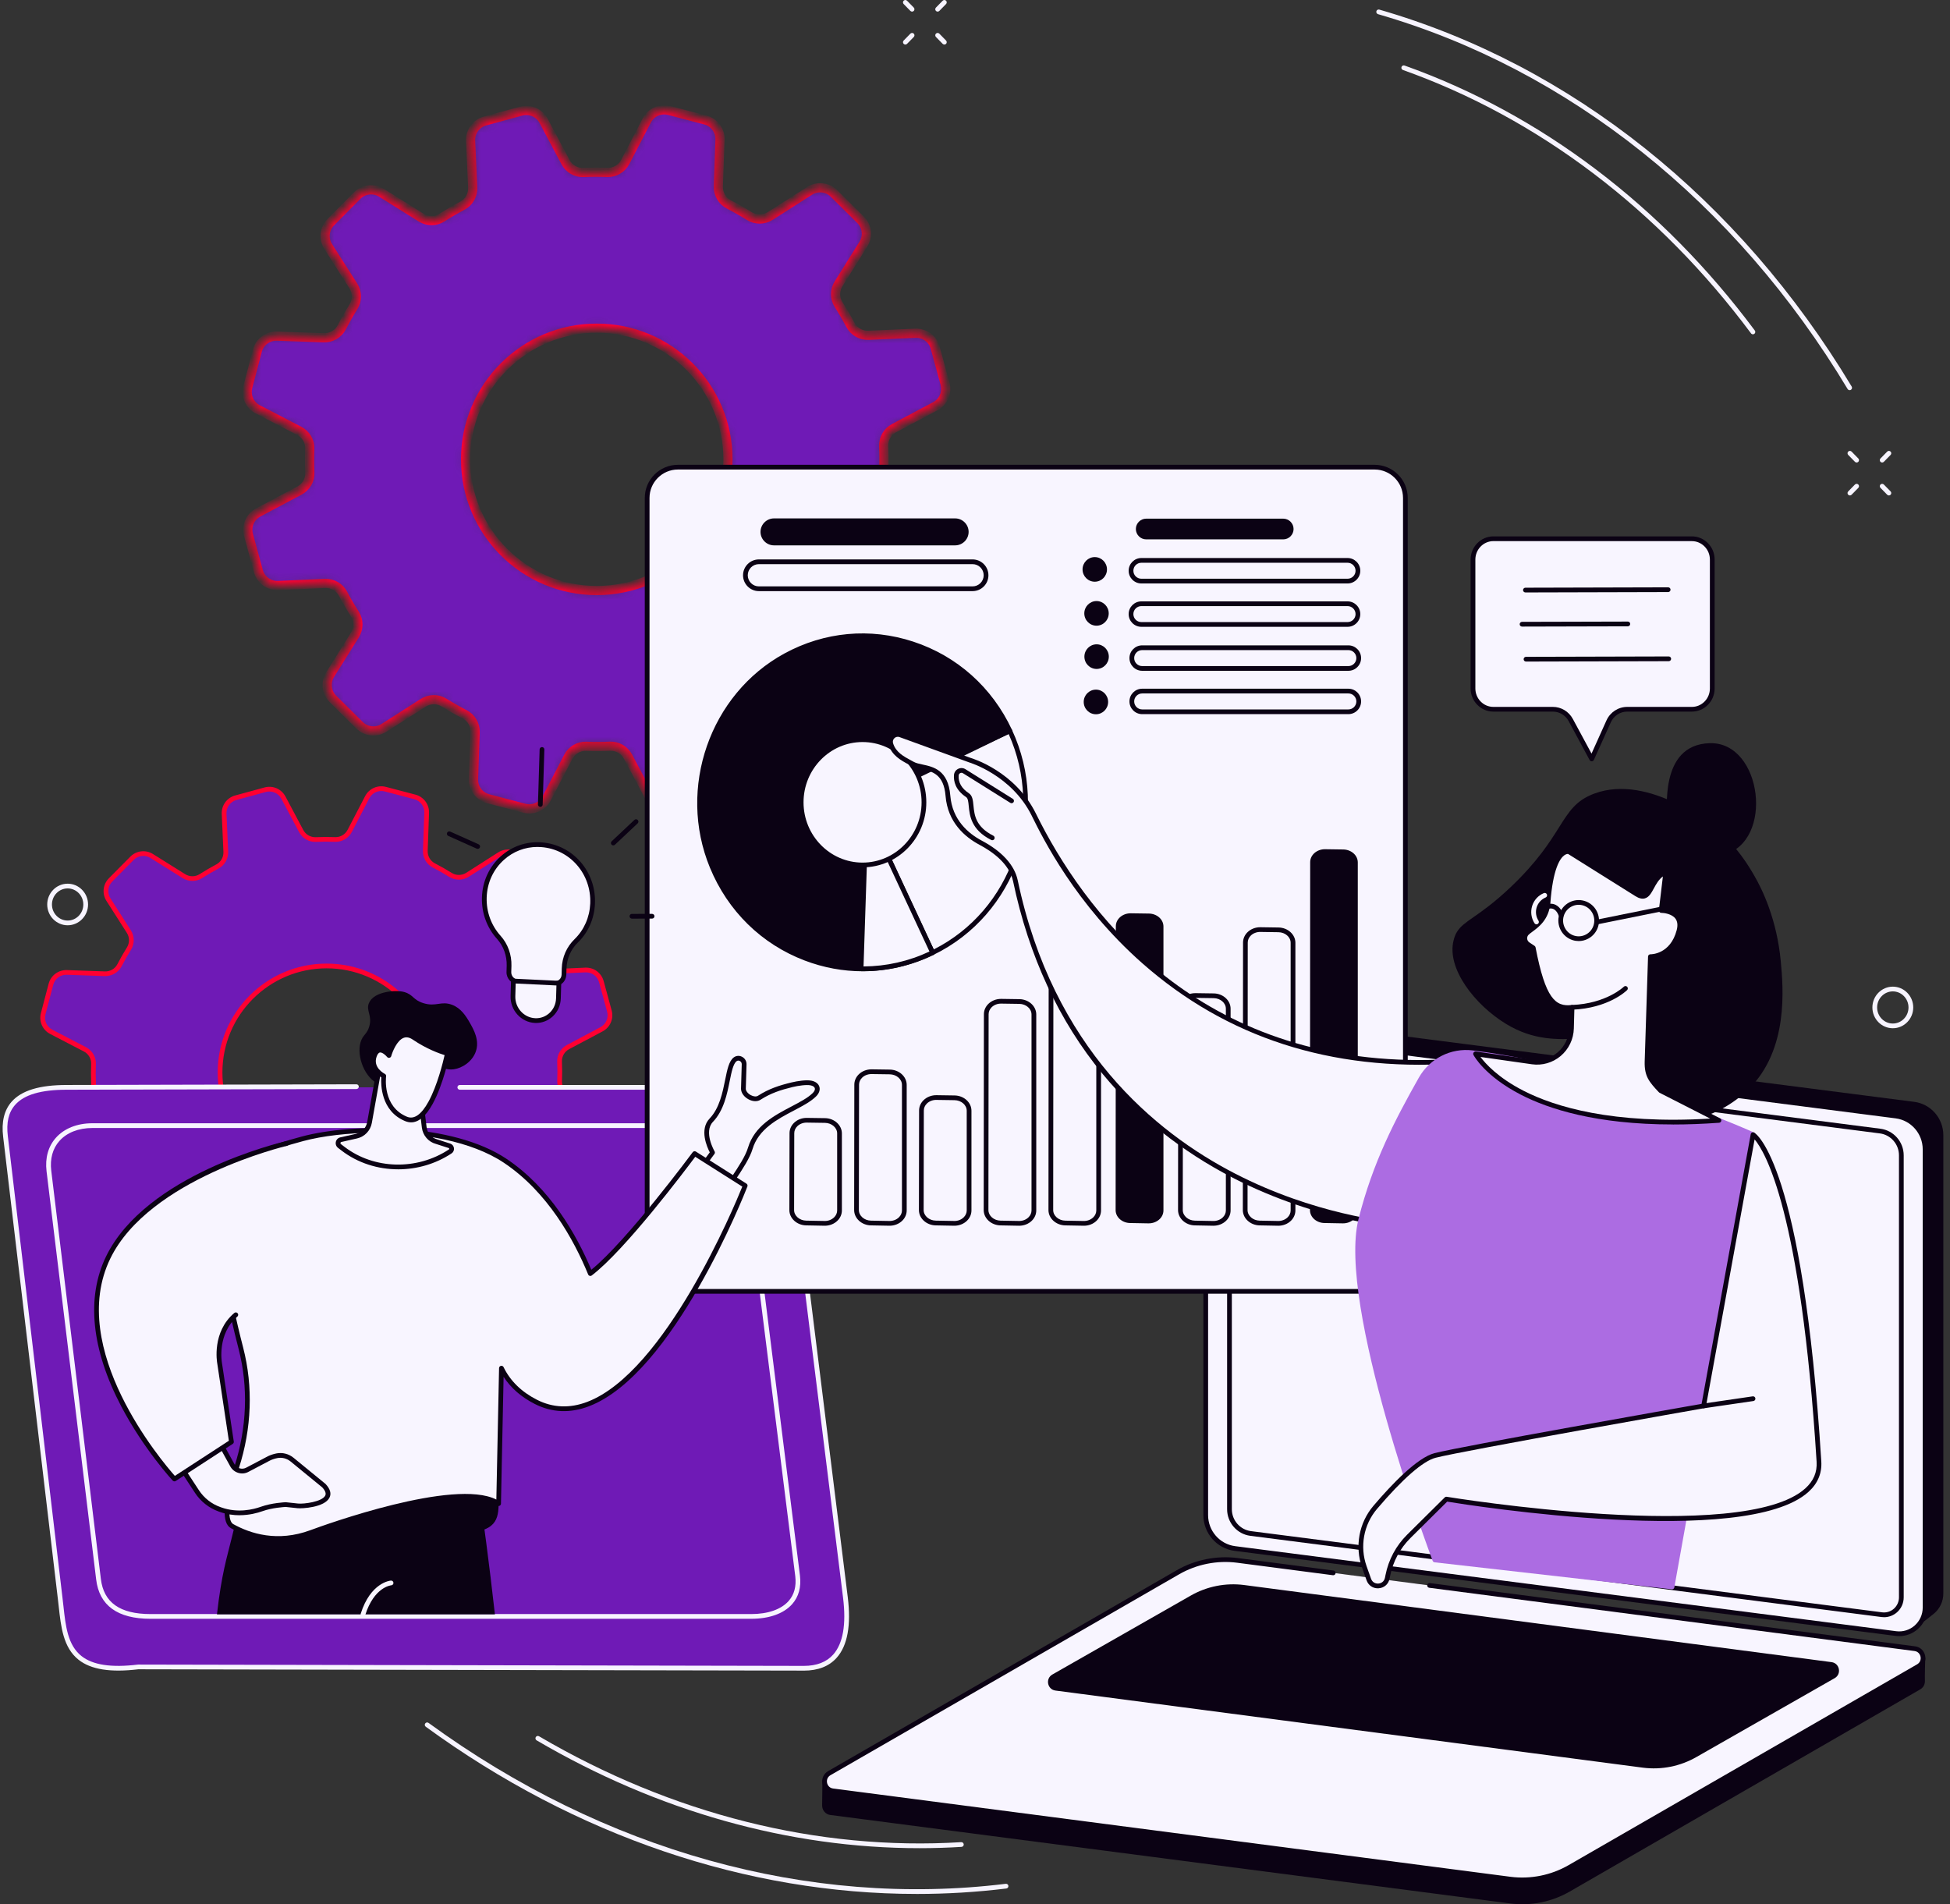 <svg width="213" height="208" viewBox="0 0 213 208" fill="none" xmlns="http://www.w3.org/2000/svg">
<rect x="0" y="0" width="213" height="208" fill="#333333" stroke="none"/>
<mask id="path-1-inside-1_764_4108" fill="white">
<path d="M102.213 55.639L97.686 53.289C96.956 52.909 96.499 52.146 96.531 51.324C96.565 50.456 96.563 49.59 96.524 48.731C96.488 47.912 96.937 47.147 97.662 46.763L102.161 44.374C103.048 43.904 103.489 42.882 103.225 41.915L102.15 37.977C101.886 37.009 100.986 36.354 99.984 36.398L94.883 36.626C94.058 36.663 93.284 36.224 92.896 35.495C92.496 34.74 92.065 34.002 91.606 33.283C91.161 32.588 91.159 31.697 91.598 30.997L94.306 26.668C94.838 25.818 94.71 24.712 93.997 24.006L91.097 21.134C90.384 20.428 89.278 20.309 88.431 20.849L84.136 23.589C83.441 24.033 82.552 24.041 81.852 23.603C81.13 23.152 80.385 22.729 79.62 22.334C78.885 21.956 78.436 21.184 78.466 20.357L78.647 15.259C78.682 14.258 78.019 13.364 77.049 13.109L73.1 12.071C72.13 11.816 71.112 12.266 70.65 13.156L68.299 17.681C67.919 18.41 67.155 18.868 66.333 18.836C65.465 18.802 64.599 18.804 63.74 18.843C62.92 18.879 62.156 18.43 61.771 17.705L59.382 13.207C58.911 12.321 57.89 11.879 56.922 12.143L52.983 13.218C52.015 13.482 51.36 14.381 51.404 15.383L51.632 20.483C51.669 21.303 51.237 22.079 50.511 22.464C49.749 22.867 49.003 23.302 48.277 23.767C47.585 24.21 46.697 24.203 46.001 23.767L41.672 21.06C40.822 20.529 39.716 20.657 39.011 21.369L36.136 24.268C35.43 24.981 35.311 26.087 35.851 26.932L38.593 31.227C39.037 31.922 39.045 32.811 38.607 33.511C38.156 34.232 37.733 34.977 37.338 35.742C36.958 36.477 36.186 36.925 35.359 36.896L30.261 36.715C29.259 36.68 28.366 37.343 28.109 38.313L27.071 42.261C26.816 43.231 27.266 44.249 28.156 44.711L32.683 47.061C33.414 47.441 33.87 48.205 33.838 49.026C33.804 49.894 33.806 50.759 33.845 51.619C33.881 52.438 33.432 53.203 32.707 53.587L28.208 55.976C27.321 56.447 26.88 57.468 27.144 58.435L28.219 62.374C28.483 63.342 29.383 63.997 30.385 63.953L35.485 63.726C36.305 63.69 37.082 64.121 37.466 64.847C37.87 65.609 38.305 66.354 38.77 67.081C39.213 67.773 39.206 68.66 38.77 69.357L36.063 73.684C35.531 74.534 35.659 75.64 36.372 76.346L39.273 79.219C39.985 79.924 41.091 80.043 41.938 79.504L46.233 76.763C46.928 76.32 47.817 76.311 48.517 76.749C49.239 77.201 49.984 77.623 50.749 78.018C51.484 78.396 51.933 79.168 51.903 79.995L51.722 85.093C51.687 86.095 52.35 86.988 53.32 87.243L57.269 88.281C58.239 88.537 59.257 88.086 59.719 87.196L62.071 82.671C62.451 81.941 63.215 81.483 64.036 81.515C64.904 81.549 65.77 81.547 66.629 81.508C67.449 81.472 68.213 81.921 68.598 82.646L70.987 87.145C71.457 88.03 72.479 88.472 73.447 88.208L77.386 87.134C78.354 86.87 79.009 85.971 78.965 84.969L78.738 79.868C78.702 79.044 79.141 78.269 79.87 77.883C80.624 77.483 81.362 77.053 82.082 76.593C82.777 76.148 83.668 76.147 84.368 76.585L88.698 79.292C89.549 79.824 90.654 79.696 91.36 78.983L94.234 76.084C94.94 75.371 95.059 74.265 94.519 73.42L91.777 69.127C91.333 68.431 91.325 67.543 91.763 66.843C92.215 66.121 92.637 65.376 93.032 64.611C93.412 63.876 94.184 63.429 95.01 63.457L100.108 63.638C101.111 63.673 102.003 63.01 102.26 62.04L103.298 58.092C103.553 57.122 103.103 56.105 102.213 55.642V55.639ZM65.184 64.503C57.27 64.503 50.853 58.088 50.853 50.174C50.853 42.261 57.269 35.846 65.184 35.846C73.1 35.846 79.516 42.261 79.516 50.174C79.516 58.088 73.1 64.503 65.184 64.503Z"/>
</mask>
<path d="M102.213 55.639L97.686 53.289C96.956 52.909 96.499 52.146 96.531 51.324C96.565 50.456 96.563 49.59 96.524 48.731C96.488 47.912 96.937 47.147 97.662 46.763L102.161 44.374C103.048 43.904 103.489 42.882 103.225 41.915L102.15 37.977C101.886 37.009 100.986 36.354 99.984 36.398L94.883 36.626C94.058 36.663 93.284 36.224 92.896 35.495C92.496 34.74 92.065 34.002 91.606 33.283C91.161 32.588 91.159 31.697 91.598 30.997L94.306 26.668C94.838 25.818 94.71 24.712 93.997 24.006L91.097 21.134C90.384 20.428 89.278 20.309 88.431 20.849L84.136 23.589C83.441 24.033 82.552 24.041 81.852 23.603C81.13 23.152 80.385 22.729 79.62 22.334C78.885 21.956 78.436 21.184 78.466 20.357L78.647 15.259C78.682 14.258 78.019 13.364 77.049 13.109L73.1 12.071C72.13 11.816 71.112 12.266 70.65 13.156L68.299 17.681C67.919 18.41 67.155 18.868 66.333 18.836C65.465 18.802 64.599 18.804 63.74 18.843C62.92 18.879 62.156 18.43 61.771 17.705L59.382 13.207C58.911 12.321 57.89 11.879 56.922 12.143L52.983 13.218C52.015 13.482 51.36 14.381 51.404 15.383L51.632 20.483C51.669 21.303 51.237 22.079 50.511 22.464C49.749 22.867 49.003 23.302 48.277 23.767C47.585 24.21 46.697 24.203 46.001 23.767L41.672 21.06C40.822 20.529 39.716 20.657 39.011 21.369L36.136 24.268C35.43 24.981 35.311 26.087 35.851 26.932L38.593 31.227C39.037 31.922 39.045 32.811 38.607 33.511C38.156 34.232 37.733 34.977 37.338 35.742C36.958 36.477 36.186 36.925 35.359 36.896L30.261 36.715C29.259 36.68 28.366 37.343 28.109 38.313L27.071 42.261C26.816 43.231 27.266 44.249 28.156 44.711L32.683 47.061C33.414 47.441 33.87 48.205 33.838 49.026C33.804 49.894 33.806 50.759 33.845 51.619C33.881 52.438 33.432 53.203 32.707 53.587L28.208 55.976C27.321 56.447 26.88 57.468 27.144 58.435L28.219 62.374C28.483 63.342 29.383 63.997 30.385 63.953L35.485 63.726C36.305 63.69 37.082 64.121 37.466 64.847C37.87 65.609 38.305 66.354 38.77 67.081C39.213 67.773 39.206 68.66 38.77 69.357L36.063 73.684C35.531 74.534 35.659 75.64 36.372 76.346L39.273 79.219C39.985 79.924 41.091 80.043 41.938 79.504L46.233 76.763C46.928 76.32 47.817 76.311 48.517 76.749C49.239 77.201 49.984 77.623 50.749 78.018C51.484 78.396 51.933 79.168 51.903 79.995L51.722 85.093C51.687 86.095 52.35 86.988 53.32 87.243L57.269 88.281C58.239 88.537 59.257 88.086 59.719 87.196L62.071 82.671C62.451 81.941 63.215 81.483 64.036 81.515C64.904 81.549 65.77 81.547 66.629 81.508C67.449 81.472 68.213 81.921 68.598 82.646L70.987 87.145C71.457 88.03 72.479 88.472 73.447 88.208L77.386 87.134C78.354 86.87 79.009 85.971 78.965 84.969L78.738 79.868C78.702 79.044 79.141 78.269 79.87 77.883C80.624 77.483 81.362 77.053 82.082 76.593C82.777 76.148 83.668 76.147 84.368 76.585L88.698 79.292C89.549 79.824 90.654 79.696 91.36 78.983L94.234 76.084C94.94 75.371 95.059 74.265 94.519 73.42L91.777 69.127C91.333 68.431 91.325 67.543 91.763 66.843C92.215 66.121 92.637 65.376 93.032 64.611C93.412 63.876 94.184 63.429 95.01 63.457L100.108 63.638C101.111 63.673 102.003 63.01 102.26 62.04L103.298 58.092C103.553 57.122 103.103 56.105 102.213 55.642V55.639ZM65.184 64.503C57.27 64.503 50.853 58.088 50.853 50.174C50.853 42.261 57.269 35.846 65.184 35.846C73.1 35.846 79.516 42.261 79.516 50.174C79.516 58.088 73.1 64.503 65.184 64.503Z" fill="#6F1AB6" stroke="#FF0032" mask="url(#path-1-inside-1_764_4108)"/>
<path d="M65.742 121.583L62.067 119.674C61.473 119.367 61.102 118.746 61.129 118.079C61.156 117.373 61.155 116.671 61.123 115.973C61.093 115.308 61.458 114.687 62.047 114.374L65.701 112.435C66.42 112.053 66.779 111.224 66.564 110.438L65.692 107.24C65.478 106.454 64.747 105.923 63.934 105.958L59.791 106.142C59.12 106.172 58.491 105.815 58.178 105.224C57.853 104.611 57.503 104.011 57.13 103.428C56.768 102.863 56.767 102.14 57.123 101.572L59.323 98.057C59.755 97.367 59.651 96.469 59.072 95.896L56.717 93.562C56.138 92.99 55.239 92.893 54.553 93.332L51.065 95.557C50.5 95.917 49.778 95.923 49.21 95.569C48.623 95.203 48.019 94.858 47.398 94.538C46.801 94.23 46.437 93.604 46.461 92.932L46.607 88.793C46.636 87.979 46.097 87.254 45.309 87.047L42.103 86.204C41.315 85.997 40.489 86.363 40.114 87.086L38.205 90.76C37.897 91.353 37.276 91.725 36.608 91.698C35.902 91.671 35.2 91.673 34.502 91.704C33.836 91.734 33.215 91.369 32.903 90.78L30.963 87.127C30.581 86.407 29.751 86.049 28.965 86.263L25.766 87.136C24.98 87.35 24.447 88.081 24.484 88.894L24.668 93.035C24.698 93.701 24.348 94.332 23.757 94.644C23.139 94.973 22.534 95.325 21.943 95.702C21.382 96.061 20.66 96.057 20.095 95.702L16.58 93.504C15.889 93.072 14.991 93.176 14.418 93.755L12.084 96.109C11.511 96.688 11.415 97.586 11.853 98.273L14.079 101.761C14.44 102.326 14.445 103.047 14.091 103.615C13.725 104.201 13.38 104.805 13.06 105.426C12.752 106.023 12.125 106.387 11.454 106.363L7.314 106.216C6.5 106.188 5.775 106.727 5.568 107.515L4.723 110.72C4.516 111.508 4.882 112.334 5.605 112.709L9.281 114.618C9.874 114.926 10.245 115.547 10.219 116.214C10.191 116.919 10.192 117.621 10.224 118.319C10.254 118.985 9.889 119.605 9.3 119.918L5.647 121.858C4.927 122.24 4.568 123.069 4.783 123.855L5.656 127.052C5.87 127.838 6.601 128.37 7.414 128.335L11.556 128.15C12.222 128.121 12.853 128.471 13.165 129.06C13.493 129.678 13.846 130.283 14.224 130.874C14.584 131.435 14.578 132.157 14.224 132.722L12.026 136.236C11.594 136.927 11.698 137.825 12.276 138.398L14.632 140.731C15.21 141.304 16.11 141.4 16.796 140.962L20.284 138.737C20.849 138.376 21.57 138.371 22.139 138.725C22.726 139.091 23.33 139.435 23.951 139.756C24.548 140.063 24.912 140.69 24.888 141.361L24.741 145.5C24.713 146.315 25.251 147.04 26.04 147.247L29.246 148.09C30.034 148.297 30.86 147.931 31.235 147.208L33.144 143.533C33.452 142.941 34.073 142.569 34.74 142.595C35.446 142.623 36.148 142.622 36.846 142.59C37.511 142.56 38.132 142.925 38.445 143.514L40.385 147.167C40.767 147.886 41.596 148.244 42.382 148.03L45.581 147.158C46.367 146.944 46.9 146.213 46.864 145.4L46.679 141.258C46.65 140.588 47.007 139.96 47.599 139.646C48.212 139.321 48.812 138.971 49.396 138.598C49.961 138.237 50.684 138.237 51.253 138.591L54.769 140.789C55.46 141.222 56.358 141.118 56.931 140.539L59.264 138.184C59.837 137.605 59.933 136.708 59.495 136.02L57.269 132.533C56.909 131.968 56.903 131.246 57.258 130.679C57.624 130.092 57.968 129.489 58.289 128.867C58.596 128.27 59.223 127.907 59.895 127.931L64.034 128.077C64.849 128.106 65.574 127.567 65.781 126.779L66.625 123.573C66.832 122.785 66.466 121.96 65.743 121.584L65.742 121.583ZM35.673 128.782C29.246 128.782 24.035 123.572 24.035 117.147C24.035 110.721 29.246 105.512 35.673 105.512C42.1 105.512 47.311 110.721 47.311 117.147C47.311 123.572 42.1 128.782 35.673 128.782Z" fill="#6F1AB6"/>
<path d="M29.696 148.407C29.525 148.407 29.351 148.385 29.179 148.339L25.972 147.497C25.061 147.256 24.448 146.432 24.482 145.491L24.628 141.351C24.649 140.781 24.335 140.244 23.831 139.985C23.203 139.661 22.587 139.311 22 138.944C21.52 138.644 20.901 138.648 20.421 138.954L16.933 141.18C16.14 141.687 15.118 141.578 14.448 140.915L12.093 138.581C11.424 137.918 11.305 136.898 11.804 136.1L14.003 132.585C14.305 132.101 14.306 131.485 14.003 131.014C13.624 130.422 13.264 129.805 12.933 129.181C12.671 128.687 12.132 128.383 11.564 128.409L7.422 128.593C6.476 128.638 5.65 128.03 5.402 127.121L4.529 123.924C4.281 123.016 4.69 122.072 5.521 121.631L9.175 119.691C9.678 119.424 9.987 118.89 9.962 118.332C9.931 117.633 9.928 116.919 9.956 116.206C9.978 115.646 9.664 115.113 9.156 114.85L5.481 112.941C4.645 112.506 4.229 111.567 4.469 110.657L5.313 107.451C5.553 106.539 6.387 105.928 7.319 105.961L11.459 106.107C12.036 106.129 12.566 105.814 12.827 105.31C13.149 104.685 13.5 104.069 13.868 103.48C14.168 103.001 14.164 102.381 13.858 101.902L11.632 98.415C11.125 97.621 11.234 96.598 11.897 95.93L14.231 93.576C14.894 92.906 15.914 92.789 16.713 93.287L20.228 95.486C20.711 95.787 21.328 95.789 21.8 95.486C22.393 95.106 23.01 94.747 23.633 94.416C24.127 94.154 24.432 93.617 24.405 93.047L24.221 88.906C24.18 87.965 24.785 87.134 25.693 86.887L28.893 86.014C29.802 85.767 30.745 86.175 31.186 87.006L33.127 90.659C33.395 91.162 33.93 91.47 34.486 91.446C35.186 91.415 35.902 91.413 36.614 91.44C36.632 91.44 36.65 91.44 36.669 91.44C37.209 91.44 37.715 91.13 37.97 90.64L39.88 86.965C40.314 86.129 41.253 85.714 42.165 85.953L45.372 86.796C46.283 87.036 46.896 87.86 46.863 88.801L46.717 92.94C46.696 93.51 47.009 94.047 47.514 94.306C48.139 94.629 48.756 94.979 49.345 95.347C49.824 95.647 50.444 95.642 50.924 95.337L54.411 93.111C55.206 92.605 56.228 92.713 56.897 93.376L59.252 95.71C59.921 96.373 60.039 97.393 59.54 98.192L57.341 101.706C57.039 102.189 57.041 102.809 57.346 103.286C57.723 103.873 58.078 104.484 58.406 105.099C58.671 105.6 59.215 105.908 59.778 105.881L63.921 105.696C64.867 105.653 65.693 106.26 65.94 107.168L66.813 110.366C67.061 111.274 66.653 112.218 65.821 112.659L62.168 114.599C61.665 114.866 61.356 115.4 61.381 115.958C61.412 116.66 61.414 117.375 61.387 118.085C61.365 118.646 61.678 119.178 62.186 119.442L65.861 121.35C66.698 121.785 67.114 122.724 66.874 123.634L66.031 126.84C65.79 127.751 64.97 128.365 64.024 128.33L59.885 128.184C59.31 128.166 58.777 128.477 58.517 128.981C58.193 129.608 57.843 130.224 57.476 130.811C57.176 131.29 57.181 131.91 57.486 132.389L59.712 135.877C60.219 136.67 60.11 137.692 59.447 138.361L57.113 140.716C56.45 141.385 55.429 141.502 54.631 141.004L51.115 138.806C50.632 138.504 50.012 138.506 49.535 138.81C48.946 139.186 48.335 139.543 47.72 139.869C47.219 140.135 46.912 140.673 46.938 141.242L47.123 145.384C47.164 146.325 46.559 147.156 45.65 147.403L42.451 148.275C41.543 148.524 40.599 148.115 40.157 147.284L38.218 143.631C37.95 143.128 37.412 142.821 36.859 142.844C36.157 142.875 35.441 142.877 34.731 142.85C34.18 142.828 33.638 143.141 33.374 143.649L31.465 147.324C31.113 148.002 30.429 148.404 29.697 148.404L29.696 148.407ZM21.221 138.205C21.588 138.205 21.954 138.305 22.274 138.505C22.849 138.864 23.453 139.207 24.068 139.524C24.75 139.875 25.173 140.599 25.145 141.369L24.999 145.508C24.975 146.205 25.429 146.817 26.105 146.994L29.311 147.837C29.988 148.016 30.684 147.707 31.005 147.087L32.914 143.412C33.27 142.728 33.989 142.302 34.751 142.335C35.446 142.362 36.148 142.36 36.835 142.329C37.593 142.295 38.312 142.712 38.673 143.39L40.613 147.043C40.941 147.659 41.641 147.962 42.314 147.778L45.513 146.905C46.187 146.721 46.636 146.106 46.605 145.408L46.421 141.266C46.387 140.498 46.801 139.771 47.477 139.413C48.08 139.094 48.678 138.744 49.256 138.376C49.9 137.964 50.737 137.96 51.389 138.368L54.905 140.566C55.498 140.936 56.255 140.848 56.747 140.352L59.081 137.997C59.572 137.501 59.654 136.743 59.277 136.154L57.051 132.667C56.638 132.021 56.634 131.184 57.039 130.537C57.399 129.961 57.742 129.357 58.058 128.743C58.41 128.062 59.137 127.641 59.903 127.666L64.043 127.812C64.74 127.834 65.352 127.382 65.531 126.707L66.374 123.502C66.551 122.826 66.242 122.129 65.622 121.808L61.947 119.899C61.263 119.543 60.84 118.823 60.87 118.063C60.897 117.368 60.895 116.667 60.864 115.98C60.831 115.222 61.247 114.502 61.925 114.142L65.579 112.202C66.195 111.875 66.499 111.175 66.314 110.501L65.442 107.303C65.259 106.63 64.649 106.181 63.944 106.212L59.801 106.396C59.035 106.427 58.306 106.017 57.948 105.341C57.628 104.738 57.279 104.139 56.911 103.562C56.499 102.918 56.495 102.081 56.903 101.429L59.102 97.915C59.473 97.322 59.385 96.566 58.888 96.075L56.533 93.741C56.037 93.25 55.279 93.168 54.69 93.545L51.203 95.77C50.556 96.183 49.72 96.188 49.072 95.783C48.495 95.423 47.891 95.079 47.278 94.764C46.596 94.413 46.174 93.689 46.201 92.919L46.347 88.78C46.371 88.082 45.917 87.47 45.241 87.293L42.033 86.45C41.359 86.272 40.661 86.582 40.339 87.201L38.43 90.875C38.075 91.559 37.35 91.982 36.594 91.953C35.897 91.925 35.195 91.927 34.51 91.958C33.748 91.992 33.031 91.575 32.672 90.897L30.731 87.244C30.403 86.627 29.703 86.324 29.03 86.509L25.832 87.381C25.158 87.565 24.708 88.181 24.739 88.878L24.924 93.02C24.958 93.788 24.547 94.513 23.876 94.868C23.265 95.192 22.661 95.544 22.08 95.915C21.44 96.324 20.607 96.325 19.954 95.918L16.439 93.72C15.847 93.349 15.09 93.437 14.598 93.933L12.264 96.288C11.772 96.785 11.691 97.542 12.068 98.131L14.293 101.618C14.706 102.264 14.711 103.1 14.306 103.749C13.946 104.326 13.601 104.93 13.287 105.542C12.936 106.224 12.204 106.642 11.442 106.619L7.302 106.473C6.598 106.447 5.992 106.903 5.814 107.578L4.97 110.784C4.793 111.46 5.101 112.156 5.721 112.478L9.397 114.386C10.081 114.742 10.504 115.463 10.474 116.222C10.447 116.92 10.449 117.621 10.48 118.306C10.513 119.063 10.097 119.785 9.418 120.144L5.765 122.083C5.148 122.411 4.845 123.111 5.029 123.784L5.902 126.982C6.086 127.656 6.698 128.105 7.399 128.073L11.541 127.889C12.313 127.856 13.036 128.265 13.391 128.937C13.715 129.548 14.068 130.152 14.439 130.732C14.847 131.371 14.848 132.205 14.441 132.857L12.242 136.372C11.872 136.964 11.96 137.721 12.456 138.212L14.812 140.545C15.308 141.037 16.065 141.117 16.654 140.742L20.142 138.516C20.469 138.308 20.844 138.203 21.22 138.203L21.221 138.205ZM35.674 129.039C29.113 129.039 23.777 123.704 23.777 117.146C23.777 110.588 29.115 105.253 35.674 105.253C42.233 105.253 47.57 110.588 47.57 117.146C47.57 123.704 42.233 129.039 35.674 129.039ZM35.674 105.769C29.399 105.769 24.294 110.872 24.294 117.145C24.294 123.418 29.399 128.521 35.674 128.521C41.948 128.521 47.053 123.418 47.053 117.145C47.053 110.872 41.948 105.769 35.674 105.769Z" fill="#FF0032"/>
<path d="M100.136 206.875C81.603 206.875 62.879 200.551 46.506 188.609C46.39 188.525 46.365 188.363 46.45 188.248C46.533 188.132 46.696 188.107 46.811 188.192C65.969 202.163 88.36 208.406 109.859 205.767C110.005 205.75 110.13 205.85 110.147 205.992C110.164 206.134 110.064 206.263 109.922 206.281C106.677 206.679 103.407 206.876 100.137 206.876L100.136 206.875Z" fill="#F7F4FF"/>
<path d="M100.439 201.876C86.186 201.876 71.82 197.843 58.615 190.097C58.492 190.025 58.451 189.866 58.523 189.743C58.595 189.62 58.754 189.579 58.876 189.651C73.411 198.177 89.359 202.177 104.995 201.219C105.142 201.21 105.26 201.319 105.269 201.462C105.278 201.605 105.17 201.727 105.027 201.735C103.5 201.829 101.969 201.876 100.439 201.876Z" fill="#F7F4FF"/>
<path d="M202.04 42.619C201.952 42.619 201.866 42.575 201.818 42.494C189.561 22.1 171.343 7.559 150.521 1.547C150.384 1.507 150.305 1.364 150.344 1.226C150.383 1.089 150.526 1.01 150.664 1.049C171.613 7.097 189.937 21.722 202.262 42.226C202.335 42.348 202.296 42.507 202.174 42.581C202.133 42.606 202.087 42.617 202.041 42.617L202.04 42.619Z" fill="#F7F4FF"/>
<path d="M191.472 36.516C191.393 36.516 191.315 36.48 191.265 36.412C181.165 22.851 168.018 12.903 153.245 7.645C153.11 7.597 153.04 7.45 153.088 7.315C153.136 7.18 153.285 7.11 153.419 7.158C168.288 12.45 181.519 22.459 191.68 36.103C191.766 36.217 191.742 36.38 191.628 36.464C191.581 36.499 191.527 36.516 191.473 36.516H191.472Z" fill="#F7F4FF"/>
<path d="M99.627 1.269C99.56 1.269 99.494 1.243 99.442 1.191L98.707 0.44C98.607 0.338 98.608 0.174 98.71 0.074C98.813 -0.026 98.975 -0.025 99.076 0.077L99.812 0.829C99.911 0.93 99.91 1.094 99.808 1.195C99.758 1.244 99.693 1.269 99.627 1.269Z" fill="#F7F4FF"/>
<path d="M103.154 4.867C103.086 4.867 103.02 4.84 102.968 4.789L102.233 4.037C102.133 3.936 102.135 3.772 102.236 3.671C102.339 3.572 102.502 3.573 102.602 3.675L103.338 4.426C103.437 4.528 103.436 4.692 103.335 4.792C103.284 4.841 103.219 4.867 103.154 4.867Z" fill="#F7F4FF"/>
<path d="M98.892 4.867C98.827 4.867 98.762 4.842 98.711 4.793C98.61 4.693 98.607 4.53 98.708 4.427L99.444 3.675C99.544 3.574 99.708 3.571 99.81 3.672C99.911 3.771 99.914 3.935 99.813 4.038L99.078 4.789C99.027 4.841 98.96 4.867 98.892 4.867Z" fill="#F7F4FF"/>
<path d="M102.418 1.269C102.352 1.269 102.287 1.244 102.237 1.195C102.135 1.096 102.133 0.932 102.233 0.829L102.969 0.078C103.07 -0.024 103.233 -0.026 103.335 0.074C103.437 0.174 103.439 0.337 103.338 0.44L102.603 1.192C102.553 1.243 102.485 1.269 102.418 1.269Z" fill="#F7F4FF"/>
<path d="M202.801 50.52C202.734 50.52 202.667 50.494 202.617 50.442L201.881 49.691C201.782 49.589 201.783 49.425 201.885 49.325C201.987 49.225 202.15 49.226 202.251 49.328L202.986 50.08C203.086 50.181 203.085 50.345 202.983 50.446C202.933 50.495 202.867 50.52 202.802 50.52H202.801Z" fill="#F7F4FF"/>
<path d="M206.325 54.118C206.258 54.118 206.192 54.091 206.141 54.04L205.406 53.288C205.306 53.187 205.307 53.023 205.409 52.922C205.511 52.823 205.675 52.824 205.775 52.926L206.511 53.677C206.61 53.779 206.609 53.943 206.507 54.043C206.457 54.092 206.392 54.118 206.327 54.118H206.325Z" fill="#F7F4FF"/>
<path d="M202.065 54.118C202 54.118 201.935 54.092 201.884 54.043C201.782 53.944 201.78 53.78 201.881 53.677L202.616 52.926C202.716 52.824 202.879 52.823 202.982 52.922C203.084 53.022 203.087 53.185 202.986 53.288L202.25 54.04C202.2 54.091 202.133 54.118 202.066 54.118H202.065Z" fill="#F7F4FF"/>
<path d="M205.589 50.52C205.524 50.52 205.459 50.495 205.409 50.446C205.307 50.346 205.305 50.182 205.405 50.08L206.141 49.328C206.24 49.226 206.404 49.225 206.507 49.325C206.609 49.424 206.611 49.588 206.51 49.691L205.775 50.442C205.724 50.494 205.657 50.52 205.591 50.52H205.589Z" fill="#F7F4FF"/>
<path d="M206.754 112.315C205.524 112.315 204.523 111.295 204.523 110.043C204.523 108.791 205.524 107.772 206.754 107.772C207.984 107.772 208.985 108.791 208.985 110.043C208.985 111.295 207.984 112.315 206.754 112.315ZM206.754 108.29C205.809 108.29 205.04 109.077 205.04 110.044C205.04 111.012 205.809 111.799 206.754 111.799C207.699 111.799 208.467 111.012 208.467 110.044C208.467 109.077 207.699 108.29 206.754 108.29Z" fill="#F7F4FF"/>
<path d="M7.389 101.068C6.159 101.068 5.158 100.049 5.158 98.797C5.158 97.544 6.159 96.525 7.389 96.525C8.618 96.525 9.619 97.544 9.619 98.797C9.619 100.049 8.618 101.068 7.389 101.068ZM7.389 97.042C6.444 97.042 5.675 97.829 5.675 98.797C5.675 99.764 6.444 100.551 7.389 100.551C8.334 100.551 9.102 99.764 9.102 98.797C9.102 97.829 8.334 97.042 7.389 97.042Z" fill="#F7F4FF"/>
<path d="M184.802 77.472H177.738C176.867 77.472 176.077 77.989 175.713 78.796L173.866 82.897L171.574 78.649C171.181 77.922 170.434 77.472 169.621 77.472H163.124C161.893 77.472 160.896 76.453 160.896 75.197V61.123C160.896 59.867 161.894 58.848 163.125 58.848H184.802C186.033 58.848 187.031 59.867 187.031 61.124V75.198C187.031 76.454 186.032 77.473 184.801 77.473L184.802 77.472Z" fill="#F8F5FF"/>
<path d="M173.866 83.156C173.771 83.156 173.684 83.104 173.638 83.02L171.346 78.771C170.999 78.128 170.338 77.729 169.621 77.729H163.124C162.458 77.729 161.833 77.465 161.363 76.984C160.894 76.506 160.637 75.87 160.637 75.196V61.121C160.637 59.725 161.753 58.588 163.125 58.588H184.803C185.469 58.588 186.094 58.853 186.564 59.332C187.033 59.81 187.29 60.446 187.29 61.121V75.196C187.29 75.871 187.031 76.506 186.563 76.984C186.092 77.464 185.468 77.728 184.802 77.728H177.738C176.971 77.728 176.269 78.188 175.949 78.9L174.101 83.001C174.061 83.091 173.973 83.15 173.875 83.153C173.871 83.153 173.868 83.153 173.866 83.153V83.156ZM163.125 59.106C162.038 59.106 161.155 60.011 161.155 61.122V75.197C161.155 75.737 161.36 76.243 161.733 76.624C162.104 77.004 162.598 77.213 163.124 77.213H169.621C170.528 77.213 171.363 77.716 171.8 78.526L173.844 82.315L175.476 78.691C175.88 77.793 176.768 77.214 177.738 77.214H184.802C185.327 77.214 185.821 77.006 186.193 76.626C186.567 76.246 186.772 75.739 186.772 75.199V61.125C186.772 60.585 186.567 60.078 186.194 59.697C185.822 59.318 185.328 59.108 184.803 59.108H163.125V59.106Z" fill="#0B0214"/>
<path d="M166.623 64.713C166.48 64.713 166.364 64.597 166.364 64.454C166.364 64.311 166.48 64.196 166.622 64.195L182.215 64.154C182.358 64.154 182.473 64.269 182.473 64.412C182.473 64.555 182.358 64.671 182.216 64.672L166.623 64.713Z" fill="#0B0214"/>
<path d="M166.255 68.442C166.112 68.442 165.996 68.327 165.996 68.184C165.996 68.041 166.112 67.925 166.253 67.924L177.81 67.894C177.953 67.894 178.068 68.01 178.068 68.153C178.068 68.296 177.953 68.412 177.811 68.413L166.255 68.442Z" fill="#0B0214"/>
<path d="M166.686 72.262C166.543 72.262 166.428 72.147 166.428 72.004C166.428 71.861 166.543 71.745 166.685 71.744L182.278 71.703C182.421 71.703 182.537 71.819 182.537 71.962C182.537 72.105 182.421 72.22 182.279 72.221L166.686 72.262Z" fill="#0B0214"/>
<path d="M209.301 177.756L136.878 167.596C135.059 167.361 133.697 165.8 133.697 163.951L132.703 112.987C132.703 112.987 134.354 111.786 135.289 111.327C135.765 111.092 136.314 110.99 136.884 111.064L209.091 120.354C210.909 120.588 212.272 122.15 212.272 123.999V174.054C212.272 174.95 211.866 175.739 211.239 176.26C210.661 176.74 209.3 177.758 209.3 177.758L209.301 177.756Z" fill="#0B0214"/>
<path d="M207.091 178.432L134.884 169.142C133.065 168.908 131.703 167.346 131.703 165.497V115.442C131.703 113.722 133.199 112.393 134.891 112.61L207.098 121.9C208.917 122.135 210.279 123.696 210.279 125.545V175.601C210.279 177.321 208.783 178.65 207.091 178.432Z" fill="#F8F5FF"/>
<path d="M207.449 178.714C207.319 178.714 207.189 178.706 207.058 178.689L134.852 169.398C132.909 169.148 131.445 167.471 131.445 165.497V115.442C131.445 114.543 131.831 113.687 132.503 113.096C133.168 112.512 134.05 112.242 134.925 112.354L207.132 121.644C209.074 121.893 210.538 123.571 210.538 125.545V175.601C210.538 176.501 210.153 177.355 209.48 177.947C208.915 178.445 208.191 178.715 207.45 178.715L207.449 178.714ZM134.534 112.847C133.916 112.847 133.314 113.071 132.844 113.485C132.284 113.978 131.961 114.691 131.961 115.443V165.498C131.961 167.213 133.232 168.67 134.917 168.886L207.124 178.176C207.85 178.27 208.584 178.045 209.137 177.559C209.697 177.066 210.02 176.352 210.02 175.601V125.545C210.02 123.831 208.749 122.374 207.064 122.158L134.857 112.867C134.75 112.854 134.641 112.847 134.534 112.847Z" fill="#0B0214"/>
<path d="M205.795 176.645C205.705 176.645 205.615 176.639 205.523 176.628L136.576 167.757C135.129 167.571 134.038 166.322 134.038 164.851V116.569C134.038 115.943 134.306 115.348 134.774 114.938C135.236 114.532 135.85 114.343 136.459 114.422L205.405 123.292C206.852 123.479 207.943 124.729 207.943 126.199V174.481C207.943 175.107 207.676 175.702 207.208 176.113C206.814 176.459 206.311 176.647 205.795 176.647V176.645ZM205.589 176.114C206.048 176.174 206.516 176.031 206.866 175.722C207.222 175.409 207.426 174.956 207.426 174.479V126.196C207.426 124.985 206.529 123.956 205.339 123.803L136.392 114.932C135.932 114.873 135.466 115.015 135.116 115.324C134.76 115.638 134.555 116.091 134.555 116.567V164.85C134.555 166.061 135.453 167.091 136.643 167.244L205.589 176.114Z" fill="#0B0214"/>
<path d="M164.967 207.913L90.704 198.251C90.123 198.176 89.795 197.685 89.803 197.195C89.809 196.856 89.835 194.471 89.835 194.471L129.1 171.825C131.068 170.691 133.613 170.253 135.861 170.544L209.185 180.087C209.627 180.144 210.005 180.434 210.18 180.846L210.298 181.124C210.298 181.124 210.235 183.113 210.26 183.578C210.28 183.941 210.118 184.316 209.741 184.534L171.46 206.615C169.493 207.749 167.213 208.205 164.965 207.914L164.967 207.913Z" fill="#0B0214"/>
<path d="M164.966 205.259L90.969 195.616C89.987 195.489 89.728 194.175 90.588 193.679L128.663 171.741C130.631 170.608 132.911 170.151 135.158 170.442L209.155 180.085C210.138 180.212 210.396 181.526 209.536 182.022L171.461 203.96C169.494 205.094 167.214 205.55 164.966 205.259Z" fill="#F8F5FF"/>
<path d="M179.454 193.082L115.289 184.659C114.402 184.544 114.168 183.357 114.945 182.91L130.032 174.305C131.808 173.281 133.868 172.869 135.897 173.131L200.062 181.555C200.949 181.669 201.183 182.856 200.406 183.303L185.319 191.909C183.543 192.932 181.483 193.344 179.454 193.082Z" fill="#0B0214"/>
<path d="M166.273 205.602C165.825 205.602 165.378 205.573 164.932 205.516L90.935 195.873C90.378 195.8 89.945 195.396 89.834 194.84C89.722 194.282 89.968 193.738 90.459 193.455L128.534 171.516C130.538 170.362 132.903 169.89 135.19 170.184L145.667 171.549C145.808 171.568 145.908 171.698 145.89 171.839C145.871 171.981 145.741 172.081 145.6 172.062L135.124 170.696C132.947 170.415 130.698 170.864 128.791 171.963L90.716 193.902C90.358 194.109 90.287 194.469 90.341 194.737C90.394 195.002 90.595 195.305 91.001 195.358L164.998 205.002C167.175 205.283 169.424 204.833 171.33 203.734L209.405 181.796C209.763 181.589 209.834 181.229 209.781 180.961C209.728 180.696 209.527 180.393 209.12 180.34L156.118 173.432C155.976 173.414 155.877 173.283 155.895 173.143C155.913 173.001 156.04 172.9 156.185 172.92L209.187 179.828C209.744 179.9 210.176 180.304 210.287 180.86C210.399 181.418 210.153 181.962 209.663 182.244L171.588 204.183C169.974 205.113 168.127 205.601 166.272 205.601L166.273 205.602Z" fill="#0B0214"/>
<path d="M87.802 182.222L15.092 182.077C6.865 183.075 7.077 178.683 6.561 174.498L0.601 124.141C0.085 119.955 3.095 118.771 7.291 118.771H77.884C82.079 118.771 85.425 118.76 85.941 122.946L92.349 174.5C92.865 178.686 91.999 182.223 87.805 182.223L87.802 182.222Z" fill="#6F1AB6"/>
<path d="M82.067 176.82H16.443C12.84 176.82 10.841 175.372 10.503 172.515L5.084 127.93C4.913 126.486 5.265 125.224 6.102 124.282C7.013 123.257 8.429 122.693 10.089 122.693H75.711C79.11 122.693 81.44 124.545 81.793 127.527L87.381 172.11C87.53 173.37 87.243 174.416 86.524 175.224C85.61 176.253 84.026 176.819 82.066 176.819L82.067 176.82ZM10.089 123.211C8.579 123.211 7.3 123.714 6.489 124.626C5.752 125.455 5.445 126.576 5.598 127.869L11.016 172.454C11.323 175.044 13.098 176.303 16.443 176.303H82.066C83.876 176.303 85.322 175.798 86.138 174.881C86.753 174.189 86.998 173.278 86.868 172.173L81.28 127.59C80.898 124.361 78.152 123.21 75.711 123.21H10.089V123.211Z" fill="#F7F4FF"/>
<path d="M87.803 182.48L15.109 182.335C12.063 182.702 9.927 182.362 8.579 181.292C6.905 179.965 6.657 177.691 6.416 175.491C6.38 175.171 6.346 174.85 6.306 174.529L0.344 124.171C0.144 122.549 0.456 121.258 1.273 120.336C2.358 119.109 4.327 118.512 7.292 118.512L38.932 118.437C39.075 118.437 39.191 118.552 39.191 118.695C39.191 118.838 39.075 118.953 38.932 118.955L7.292 119.03C4.484 119.03 2.642 119.57 1.659 120.679C0.935 121.497 0.673 122.619 0.857 124.11L6.819 174.469C6.859 174.79 6.895 175.114 6.929 175.436C7.169 177.627 7.396 179.696 8.899 180.888C10.136 181.87 12.152 182.175 15.061 181.822C15.071 181.821 15.082 181.819 15.092 181.819L87.802 181.965C89.205 181.965 90.287 181.547 91.016 180.723C92.086 179.513 92.447 177.43 92.09 174.532L85.682 122.979C85.665 122.837 85.765 122.708 85.906 122.691C86.047 122.673 86.177 122.775 86.195 122.915L92.603 174.469C92.979 177.521 92.575 179.74 91.403 181.066C90.571 182.006 89.36 182.483 87.801 182.483L87.803 182.48Z" fill="#F7F4FF"/>
<path d="M78.669 119.029H78.401H50.223C50.08 119.029 49.965 118.913 49.965 118.77C49.965 118.627 50.08 118.512 50.223 118.512H78.67C78.813 118.512 78.929 118.628 78.929 118.771C78.929 118.914 78.813 119.03 78.67 119.03L78.669 119.029Z" fill="#F7F4FF"/>
<path d="M150.148 51.027H74.051C72.195 51.027 70.689 52.532 70.689 54.389V137.691C70.689 139.548 72.195 141.053 74.051 141.053H150.148C152.005 141.053 153.51 139.548 153.51 137.691V54.389C153.51 52.532 152.005 51.027 150.148 51.027Z" fill="#F8F5FF"/>
<path d="M150.148 141.311H74.05C72.054 141.311 70.43 139.687 70.43 137.691V54.389C70.43 52.394 72.054 50.77 74.05 50.77H150.148C152.144 50.77 153.769 52.394 153.769 54.389V137.692C153.769 139.688 152.144 141.312 150.148 141.312V141.311ZM74.051 51.286C72.34 51.286 70.948 52.678 70.948 54.389V137.692C70.948 139.403 72.34 140.795 74.051 140.795H150.149C151.861 140.795 153.253 139.403 153.253 137.692V54.389C153.253 52.678 151.861 51.286 150.149 51.286H74.051Z" fill="#0B0214"/>
<path d="M110.3 79.825C114.527 88.892 110.753 99.742 101.868 104.057L93.695 87.622L110.3 79.825Z" fill="#F8F5FF"/>
<path d="M101.869 104.315C101.774 104.315 101.682 104.262 101.636 104.172L93.463 87.737C93.433 87.674 93.428 87.602 93.451 87.537C93.474 87.472 93.522 87.418 93.585 87.388L110.189 79.591C110.251 79.563 110.323 79.559 110.387 79.582C110.452 79.605 110.504 79.653 110.533 79.716C114.814 88.897 110.977 99.92 101.981 104.29C101.944 104.307 101.906 104.316 101.869 104.316V104.315ZM94.045 87.743L101.985 103.71C110.489 99.427 114.126 88.969 110.174 80.169L94.045 87.742V87.743Z" fill="#0B0214"/>
<path d="M110.3 79.825C105.952 70.5 94.834 66.691 85.806 71.606C77.746 75.996 74.24 86.072 77.782 94.667C81.75 104.293 92.733 108.493 101.869 104.056L94.626 88.523C94.398 88.034 94.602 87.449 95.08 87.217L110.3 79.825Z" fill="#0B0214"/>
<path d="M94.226 106.092C92.094 106.092 89.955 105.701 87.891 104.915C83.175 103.12 79.5 99.515 77.543 94.766C73.965 86.087 77.541 75.814 85.683 71.38C90.057 68.999 95.055 68.539 99.758 70.086C104.547 71.662 108.375 75.082 110.536 79.716C110.595 79.844 110.541 79.996 110.414 80.058L95.194 87.45C94.842 87.62 94.693 88.054 94.861 88.414L102.104 103.948C102.164 104.076 102.11 104.228 101.983 104.29C99.513 105.49 96.875 106.092 94.228 106.092H94.226ZM94.194 69.703C91.349 69.703 88.526 70.419 85.93 71.833C78.016 76.142 74.543 86.129 78.021 94.568C79.923 99.184 83.495 102.686 88.076 104.432C92.489 106.112 97.255 105.933 101.525 103.934L94.391 88.632C94.104 88.017 94.362 87.278 94.968 86.984L109.957 79.705C107.838 75.319 104.169 72.082 99.596 70.578C97.821 69.994 96.003 69.704 94.194 69.704V69.703Z" fill="#0B0214"/>
<path d="M101.869 104.057L94.626 88.523L94.058 105.822C96.677 105.847 99.343 105.283 101.868 104.057H101.869Z" fill="#F8F5FF"/>
<path d="M94.23 106.081C94.172 106.081 94.114 106.081 94.055 106.081C93.985 106.081 93.919 106.051 93.871 106.001C93.823 105.951 93.797 105.883 93.799 105.813L94.368 88.516C94.371 88.396 94.457 88.295 94.575 88.271C94.692 88.246 94.81 88.307 94.861 88.415L102.103 103.949C102.163 104.077 102.109 104.229 101.982 104.291C99.534 105.481 96.927 106.082 94.231 106.082L94.23 106.081ZM94.849 89.614L94.325 105.564C96.825 105.55 99.245 105.003 101.526 103.934L94.849 89.614Z" fill="#0B0214"/>
<path d="M94.217 94.483C97.92 94.483 100.922 91.419 100.922 87.639C100.922 83.859 97.92 80.795 94.217 80.795C90.514 80.795 87.512 83.859 87.512 87.639C87.512 91.419 90.514 94.483 94.217 94.483Z" fill="#F8F5FF"/>
<path d="M94.218 94.74C90.378 94.74 87.254 91.554 87.254 87.638C87.254 83.722 90.378 80.535 94.218 80.535C98.058 80.535 101.182 83.722 101.182 87.638C101.182 91.554 98.058 94.74 94.218 94.74ZM94.218 81.053C90.663 81.053 87.771 84.007 87.771 87.638C87.771 91.268 90.663 94.222 94.218 94.222C97.773 94.222 100.665 91.268 100.665 87.638C100.665 84.007 97.773 81.053 94.218 81.053Z" fill="#0B0214"/>
<path d="M90.091 133.885C90.079 133.885 90.065 133.885 90.052 133.885L88.054 133.848C87.042 133.83 86.22 133.078 86.223 132.175L86.241 123.773C86.241 123.358 86.414 122.96 86.726 122.653C87.087 122.298 87.596 122.099 88.142 122.107L90.121 122.135C91.136 122.15 91.96 122.899 91.96 123.805V132.216C91.96 132.633 91.788 133.032 91.474 133.34C91.12 133.689 90.616 133.887 90.09 133.887L90.091 133.885ZM90.061 133.366C90.461 133.38 90.847 133.229 91.113 132.968C91.327 132.759 91.443 132.49 91.443 132.214V123.803C91.443 123.178 90.846 122.66 90.113 122.65L88.134 122.621C88.126 122.621 88.118 122.621 88.111 122.621C87.719 122.621 87.347 122.765 87.089 123.02C86.876 123.23 86.758 123.496 86.758 123.773L86.74 132.175C86.739 132.798 87.332 133.316 88.063 133.33L90.061 133.366Z" fill="#0B0214"/>
<path d="M97.167 133.885C97.155 133.885 97.141 133.885 97.129 133.885L95.13 133.848C94.119 133.83 93.298 133.08 93.299 132.176L93.319 118.471C93.319 118.056 93.492 117.658 93.804 117.351C94.159 117.002 94.662 116.803 95.19 116.803C95.2 116.803 95.21 116.803 95.221 116.803L97.199 116.831C98.214 116.846 99.039 117.595 99.039 118.501V132.216C99.039 132.633 98.866 133.032 98.553 133.34C98.198 133.688 97.695 133.886 97.167 133.886V133.885ZM97.138 133.367C97.539 133.376 97.925 133.23 98.19 132.969C98.404 132.76 98.521 132.492 98.521 132.215V118.5C98.521 117.876 97.924 117.359 97.19 117.347L95.211 117.319C95.203 117.319 95.195 117.319 95.189 117.319C94.796 117.319 94.424 117.464 94.166 117.718C93.953 117.927 93.836 118.195 93.835 118.47L93.815 132.175C93.815 132.799 94.408 133.317 95.139 133.33L97.138 133.367Z" fill="#0B0214"/>
<path d="M104.243 133.885C104.23 133.885 104.216 133.885 104.204 133.885L102.205 133.848C101.194 133.83 100.372 133.078 100.374 132.175L100.393 121.296C100.393 120.881 100.566 120.483 100.878 120.175C101.24 119.819 101.76 119.619 102.295 119.627L104.273 119.656C105.288 119.671 106.113 120.42 106.113 121.326V132.215C106.113 132.632 105.94 133.031 105.627 133.339C105.272 133.688 104.769 133.886 104.243 133.886V133.885ZM104.214 133.366C104.614 133.38 105 133.229 105.265 132.968C105.479 132.759 105.596 132.49 105.596 132.214V121.324C105.596 120.7 104.999 120.183 104.265 120.172L102.287 120.143C101.89 120.133 101.504 120.283 101.241 120.542C101.028 120.751 100.911 121.019 100.911 121.295L100.891 132.174C100.89 132.797 101.484 133.315 102.215 133.329L104.213 133.365L104.214 133.366Z" fill="#0B0214"/>
<path d="M111.321 133.886C111.308 133.886 111.295 133.886 111.282 133.886L109.283 133.849C108.271 133.831 107.45 133.08 107.451 132.177L107.473 110.777C107.473 110.362 107.646 109.963 107.957 109.656C108.311 109.307 108.816 109.108 109.343 109.108C109.353 109.108 109.364 109.108 109.374 109.108L111.352 109.137C112.366 109.152 113.192 109.901 113.192 110.807V132.217C113.192 132.633 113.02 133.032 112.706 133.34C112.352 133.689 111.848 133.887 111.321 133.887V133.886ZM111.291 133.367C111.691 133.377 112.078 133.23 112.342 132.969C112.556 132.76 112.673 132.493 112.673 132.216V110.806C112.673 110.18 112.076 109.663 111.343 109.653L109.365 109.624C108.952 109.618 108.582 109.764 108.318 110.023C108.105 110.233 107.989 110.5 107.988 110.776L107.966 132.176C107.966 132.799 108.558 133.316 109.289 133.33L111.289 133.366L111.291 133.367Z" fill="#0B0214"/>
<path d="M118.396 133.885C118.384 133.885 118.37 133.885 118.357 133.885L116.357 133.849C115.346 133.83 114.524 133.08 114.525 132.178L114.548 105.267C114.548 104.851 114.721 104.453 115.033 104.147C115.395 103.791 115.899 103.594 116.449 103.599L118.427 103.627C119.442 103.642 120.266 104.391 120.266 105.297V132.216C120.266 132.634 120.094 133.033 119.78 133.341C119.426 133.69 118.922 133.887 118.396 133.887V133.885ZM118.367 133.367C118.768 133.378 119.152 133.23 119.418 132.969C119.632 132.76 119.749 132.491 119.749 132.214V105.295C119.749 104.67 119.152 104.153 118.419 104.143L116.441 104.115C116.035 104.108 115.659 104.254 115.395 104.514C115.182 104.723 115.065 104.991 115.064 105.267L115.041 132.178C115.041 132.801 115.635 133.318 116.365 133.332L118.365 133.368L118.367 133.367Z" fill="#0B0214"/>
<path d="M125.438 133.627L123.439 133.591C122.561 133.575 121.86 132.947 121.861 132.178L121.884 101.171C121.884 100.382 122.623 99.747 123.522 99.76L125.499 99.788C126.378 99.801 127.084 100.429 127.084 101.199V132.216C127.084 133.007 126.342 133.644 125.438 133.627Z" fill="#0B0214"/>
<path d="M132.548 133.886C132.536 133.886 132.522 133.886 132.51 133.886L130.51 133.849C129.499 133.831 128.678 133.081 128.679 132.177L128.7 110.15C128.7 109.735 128.873 109.336 129.184 109.03C129.546 108.674 130.051 108.473 130.602 108.482L132.579 108.51C133.594 108.525 134.419 109.274 134.419 110.18V132.216C134.419 132.632 134.246 133.031 133.933 133.339C133.578 133.688 133.075 133.886 132.547 133.886H132.548ZM132.52 133.368C132.92 133.377 133.307 133.23 133.572 132.97C133.786 132.76 133.903 132.493 133.903 132.216V110.18C133.903 109.555 133.306 109.038 132.572 109.027L130.595 108.999C130.181 108.993 129.812 109.138 129.548 109.398C129.335 109.607 129.219 109.875 129.217 110.15L129.196 132.177C129.196 132.8 129.789 133.317 130.519 133.331L132.519 133.368H132.52Z" fill="#0B0214"/>
<path d="M139.626 133.886C139.613 133.886 139.599 133.886 139.587 133.886L137.587 133.849C136.576 133.831 135.755 133.081 135.756 132.178L135.779 102.95C135.779 102.535 135.951 102.136 136.263 101.829C136.617 101.48 137.122 101.281 137.649 101.281C137.659 101.281 137.67 101.281 137.68 101.281L139.658 101.31C140.672 101.325 141.497 102.074 141.497 102.98V132.218C141.497 132.635 141.324 133.034 141.011 133.342C140.656 133.69 140.153 133.888 139.627 133.888L139.626 133.886ZM139.596 133.368C139.995 133.377 140.383 133.231 140.647 132.97C140.861 132.761 140.978 132.493 140.978 132.216V102.977C140.978 102.352 140.381 101.835 139.647 101.825L137.67 101.796C137.275 101.789 136.887 101.935 136.623 102.195C136.41 102.404 136.293 102.672 136.293 102.948L136.271 132.176C136.271 132.799 136.864 133.316 137.594 133.33L139.594 133.367L139.596 133.368Z" fill="#0B0214"/>
<path d="M146.667 133.627L144.666 133.59C143.789 133.574 143.088 132.946 143.089 132.178L143.112 94.171C143.112 93.382 143.851 92.747 144.75 92.76L146.726 92.788C147.606 92.801 148.312 93.429 148.312 94.2V132.215C148.312 133.007 147.569 133.643 146.666 133.627H146.667Z" fill="#0B0214"/>
<path d="M147.196 63.731H124.673C123.907 63.731 123.283 63.108 123.283 62.342C123.283 61.575 123.907 60.952 124.673 60.952H147.196C147.962 60.952 148.586 61.575 148.586 62.342C148.586 63.108 147.962 63.731 147.196 63.731ZM124.673 61.469C124.191 61.469 123.8 61.86 123.8 62.342C123.8 62.823 124.191 63.214 124.673 63.214H147.196C147.677 63.214 148.069 62.823 148.069 62.342C148.069 61.86 147.677 61.469 147.196 61.469H124.673Z" fill="#0B0214"/>
<path d="M140.167 58.915H125.203C124.58 58.915 124.071 58.406 124.071 57.783C124.071 57.161 124.58 56.652 125.203 56.652H140.167C140.789 56.652 141.298 57.161 141.298 57.783C141.298 58.406 140.789 58.915 140.167 58.915Z" fill="#0B0214"/>
<path d="M147.196 68.467H124.673C123.907 68.467 123.283 67.843 123.283 67.077C123.283 66.311 123.907 65.688 124.673 65.688H147.196C147.962 65.688 148.586 66.311 148.586 67.077C148.586 67.843 147.962 68.467 147.196 68.467ZM124.673 66.204C124.191 66.204 123.8 66.596 123.8 67.077C123.8 67.559 124.191 67.95 124.673 67.95H147.196C147.677 67.95 148.069 67.559 148.069 67.077C148.069 66.596 147.677 66.204 147.196 66.204H124.673Z" fill="#0B0214"/>
<path d="M147.284 73.271H124.761C123.994 73.271 123.371 72.648 123.371 71.882C123.371 71.115 123.994 70.492 124.761 70.492H147.284C148.05 70.492 148.673 71.115 148.673 71.882C148.673 72.648 148.05 73.271 147.284 73.271ZM124.761 71.01C124.279 71.01 123.888 71.401 123.888 71.883C123.888 72.364 124.279 72.756 124.761 72.756H147.284C147.765 72.756 148.156 72.364 148.156 71.883C148.156 71.401 147.765 71.01 147.284 71.01H124.761Z" fill="#0B0214"/>
<path d="M147.284 78.006H124.761C123.994 78.006 123.371 77.382 123.371 76.616C123.371 75.85 123.994 75.227 124.761 75.227H147.284C148.05 75.227 148.673 75.85 148.673 76.616C148.673 77.382 148.05 78.006 147.284 78.006ZM124.761 75.745C124.279 75.745 123.888 76.136 123.888 76.617C123.888 77.099 124.279 77.49 124.761 77.49H147.284C147.765 77.49 148.156 77.099 148.156 76.617C148.156 76.136 147.765 75.745 147.284 75.745H124.761Z" fill="#0B0214"/>
<path d="M119.582 63.541C120.318 63.541 120.916 62.938 120.916 62.196C120.916 61.453 120.318 60.851 119.582 60.851C118.845 60.851 118.248 61.453 118.248 62.196C118.248 62.938 118.845 63.541 119.582 63.541Z" fill="#0B0214"/>
<path d="M119.773 68.344C120.51 68.344 121.107 67.742 121.107 66.999C121.107 66.257 120.51 65.654 119.773 65.654C119.037 65.654 118.439 66.257 118.439 66.999C118.439 67.742 119.037 68.344 119.773 68.344Z" fill="#0B0214"/>
<path d="M119.783 73.069C120.52 73.069 121.117 72.467 121.117 71.724C121.117 70.981 120.52 70.379 119.783 70.379C119.046 70.379 118.449 70.981 118.449 71.724C118.449 72.467 119.046 73.069 119.783 73.069Z" fill="#0B0214"/>
<path d="M119.709 78.018C120.445 78.018 121.042 77.416 121.042 76.673C121.042 75.93 120.445 75.328 119.709 75.328C118.972 75.328 118.375 75.93 118.375 76.673C118.375 77.416 118.972 78.018 119.709 78.018Z" fill="#0B0214"/>
<path d="M104.33 59.57H84.546C83.735 59.57 83.072 58.907 83.072 58.097C83.072 57.287 83.736 56.624 84.546 56.624H104.33C105.141 56.624 105.803 57.287 105.803 58.097C105.803 58.907 105.14 59.57 104.33 59.57Z" fill="#0B0214"/>
<path d="M106.236 64.569H82.895C81.94 64.569 81.163 63.792 81.163 62.837C81.163 61.882 81.94 61.105 82.895 61.105H106.236C107.191 61.105 107.967 61.882 107.967 62.837C107.967 63.792 107.191 64.569 106.236 64.569ZM82.894 61.621C82.224 61.621 81.679 62.167 81.679 62.836C81.679 63.505 82.224 64.05 82.894 64.05H106.234C106.905 64.05 107.449 63.506 107.449 62.836C107.449 62.166 106.905 61.621 106.234 61.621H82.894Z" fill="#0B0214"/>
<path d="M98.336 80.27L105.93 83.028C105.93 83.028 110.66 84.401 112.923 88.981C115.185 93.562 127.215 118.099 159.054 115.906L153.027 133.836C153.027 133.836 118.406 131.928 110.914 96.211C110.516 94.312 108.809 92.949 107.107 92.045C105.503 91.194 103.763 89.648 103.541 86.915C103.262 83.456 100.775 84.055 99.693 83.449C98.867 82.986 97.666 82.487 97.301 81.252C97.114 80.622 97.723 80.047 98.336 80.27Z" fill="#F8F5FF"/>
<path d="M153.027 134.095C153.027 134.095 153.018 134.095 153.013 134.095C152.926 134.09 144.193 133.559 134.662 128.649C129.062 125.763 124.283 121.954 120.456 117.324C115.675 111.539 112.38 104.454 110.661 96.265C110.263 94.367 108.444 93.048 106.986 92.274C105.427 91.446 103.519 89.849 103.284 86.936C103.089 84.531 101.797 84.256 100.656 84.012C100.252 83.927 99.871 83.845 99.567 83.675C99.468 83.619 99.362 83.563 99.254 83.504C98.43 83.063 97.405 82.514 97.054 81.326C96.94 80.939 97.051 80.527 97.345 80.251C97.636 79.976 98.05 79.89 98.424 80.026L106.019 82.785C106.2 82.837 110.867 84.238 113.154 88.867L113.172 88.905C118.242 99.169 130.285 115.786 155.05 115.788C156.345 115.788 157.67 115.742 159.036 115.648C159.122 115.643 159.205 115.68 159.258 115.748C159.31 115.816 159.326 115.907 159.299 115.988L153.271 133.918C153.235 134.023 153.136 134.094 153.026 134.094L153.027 134.095ZM98.064 80.481C97.931 80.481 97.803 80.531 97.699 80.628C97.546 80.772 97.49 80.978 97.55 81.179C97.841 82.159 98.722 82.632 99.499 83.049C99.611 83.109 99.718 83.167 99.821 83.224C100.057 83.356 100.401 83.43 100.765 83.507C101.951 83.76 103.575 84.106 103.801 86.893C104.017 89.573 105.785 91.049 107.23 91.817C109.459 92.999 110.82 94.501 111.168 96.157C115.015 114.499 126.187 123.694 134.882 128.178C143.529 132.638 151.51 133.453 152.847 133.562L158.688 116.188C145.381 117.02 133.979 113.333 124.788 105.229C117.48 98.785 113.892 91.52 112.712 89.133L112.694 89.095C110.507 84.668 105.908 83.29 105.862 83.276L98.251 80.511C98.19 80.49 98.127 80.478 98.066 80.478L98.064 80.481Z" fill="#0B0214"/>
<path d="M108.387 91.775C108.348 91.775 108.308 91.766 108.27 91.748C106.072 90.639 105.918 89.076 105.816 88.042C105.771 87.573 105.734 87.203 105.534 87.07C104.349 86.286 104.156 85.33 104.201 84.667C104.222 84.373 104.39 84.119 104.651 83.985C104.911 83.853 105.213 83.866 105.46 84.021L110.634 87.258C110.756 87.334 110.792 87.494 110.717 87.614C110.641 87.735 110.481 87.772 110.361 87.697L105.186 84.459C105.094 84.402 104.985 84.396 104.887 84.445C104.787 84.495 104.726 84.589 104.718 84.701C104.665 85.468 105.035 86.118 105.82 86.638C106.225 86.905 106.275 87.408 106.332 87.99C106.434 89.021 106.56 90.304 108.505 91.285C108.632 91.35 108.683 91.505 108.619 91.633C108.573 91.724 108.483 91.775 108.388 91.775H108.387Z" fill="#0B0214"/>
<path d="M156.729 170.392L182.636 173.339L191.486 123.94C191.486 123.94 175.937 116.868 160.845 114.993C158.562 114.709 156.335 115.833 155.198 117.851C152.777 122.148 150.253 126.808 148.643 133.218C146.29 142.582 156.729 170.392 156.729 170.392Z" fill="#AC6CE2"/>
<path d="M182.636 173.598C182.626 173.598 182.617 173.598 182.607 173.597L156.7 170.651C156.604 170.639 156.522 170.575 156.488 170.485C156.06 169.346 146.048 142.492 148.392 133.156C149.963 126.905 152.402 122.291 154.973 117.725C156.164 115.611 158.485 114.438 160.877 114.736C175.836 116.595 191.437 123.634 191.593 123.705C191.7 123.755 191.761 123.87 191.741 123.987L182.89 173.386C182.869 173.51 182.76 173.598 182.636 173.598ZM156.917 170.153L182.425 173.055L191.197 124.094C189.404 123.3 174.819 116.989 160.814 115.25C158.628 114.978 156.51 116.049 155.424 117.979C152.871 122.512 150.449 127.094 148.895 133.282C146.677 142.112 156.103 167.952 156.917 170.155V170.153Z" fill="#AC6CE2"/>
<path d="M186.089 153.567L191.487 123.941C191.487 123.941 196.639 126.914 198.684 159.651C199.368 170.601 157.986 163.749 157.986 163.749L153.883 167.817C152.712 168.978 151.913 170.467 151.591 172.09L151.532 172.382C151.323 173.434 149.874 173.542 149.515 172.532L149.027 171.16C148.236 168.932 148.686 166.447 150.215 164.652C152.19 162.33 154.94 159.445 156.754 158.979C159.863 158.179 186.089 153.566 186.089 153.566V153.567Z" fill="#F8F5FF"/>
<path d="M150.495 173.491C149.937 173.491 149.463 173.156 149.272 172.617L148.785 171.246C147.964 168.934 148.436 166.343 150.018 164.483C152.025 162.124 154.813 159.211 156.69 158.728C159.673 157.961 183.372 153.781 185.867 153.342L191.233 123.894C191.248 123.812 191.302 123.741 191.378 123.705C191.453 123.67 191.543 123.675 191.616 123.716C191.831 123.84 196.912 127.131 198.942 159.633C199.024 160.927 198.55 162.048 197.535 162.964C190.665 169.168 160.635 164.441 158.075 164.023L154.065 167.999C152.927 169.128 152.158 170.56 151.845 172.139L151.786 172.431C151.667 173.028 151.201 173.443 150.598 173.486C150.564 173.489 150.529 173.49 150.495 173.49V173.491ZM191.656 124.459L186.344 153.612C186.324 153.719 186.241 153.802 186.134 153.82C185.873 153.866 159.883 158.441 156.819 159.229C155.438 159.585 153.222 161.517 150.413 164.818C148.95 166.538 148.513 168.934 149.272 171.072L149.759 172.443C149.909 172.864 150.27 172.99 150.561 172.972C150.852 172.95 151.193 172.772 151.281 172.331L151.339 172.04C151.673 170.358 152.49 168.835 153.702 167.633L157.807 163.565C157.865 163.506 157.95 163.48 158.031 163.493C158.353 163.546 190.35 168.758 197.191 162.581C198.095 161.765 198.5 160.811 198.429 159.666C196.716 132.256 192.778 125.771 191.658 124.459H191.656Z" fill="#0B0214"/>
<path d="M186.088 153.825C185.962 153.825 185.851 153.733 185.833 153.604C185.812 153.463 185.909 153.332 186.051 153.312L191.449 152.523C191.591 152.501 191.721 152.6 191.742 152.741C191.763 152.883 191.665 153.013 191.524 153.034L186.126 153.823C186.113 153.825 186.1 153.825 186.088 153.825Z" fill="#0B0214"/>
<path d="M174.232 86.928C170.541 88.304 171.271 91.314 165.207 97.07C161.75 100.352 160.086 100.728 159.356 101.943C159.174 102.246 159.106 102.479 159.026 102.795C158.268 105.799 161.499 109.711 164.647 111.624C170.486 115.174 174.991 111.216 178.635 114.708C181.274 117.236 180.067 120.416 182.618 121.612C185.189 122.818 188.847 120.728 190.81 118.799C195.066 114.615 194.538 108.068 194.259 105.047C193.804 100.101 191.982 96.78 191.398 95.777C190.758 94.676 189.559 92.656 187.381 90.806C186.93 90.423 180.076 84.749 174.232 86.927V86.928Z" fill="#0B0214"/>
<path d="M184.304 122.226C183.679 122.226 183.071 122.111 182.507 121.847C181.082 121.179 180.739 119.926 180.375 118.602C180.049 117.414 179.68 116.068 178.456 114.894C176.733 113.244 174.795 113.335 172.551 113.442C170.198 113.553 167.532 113.679 164.512 111.844C161.087 109.762 158.005 105.783 158.774 102.73C158.854 102.413 158.932 102.145 159.135 101.808C159.509 101.185 160.089 100.781 160.966 100.169C161.919 99.504 163.224 98.595 165.029 96.882C167.926 94.131 169.284 91.975 170.275 90.401C171.402 88.611 172.146 87.428 174.141 86.685C180.177 84.436 187.25 90.356 187.548 90.61C189.804 92.526 191.032 94.635 191.622 95.648C192.523 97.196 194.097 100.474 194.517 105.024C194.782 107.904 195.403 114.647 190.991 118.983C189.484 120.465 186.752 122.225 184.304 122.225V122.226ZM174.098 112.877C175.78 112.877 177.373 113.141 178.814 114.521C180.142 115.793 180.531 117.212 180.874 118.466C181.233 119.777 181.517 120.812 182.727 121.379C185.256 122.565 188.838 120.376 190.628 118.616C194.865 114.45 194.26 107.879 194.001 105.072C193.591 100.621 192.054 97.421 191.175 95.909C190.599 94.921 189.402 92.863 187.213 91.004C186.925 90.76 180.076 85.026 174.322 87.171C172.491 87.853 171.82 88.916 170.712 90.677C169.706 92.275 168.329 94.463 165.384 97.258C163.55 98.998 162.227 99.921 161.26 100.594C160.438 101.169 159.893 101.547 159.576 102.075C159.409 102.353 159.349 102.566 159.274 102.858C158.572 105.642 161.585 109.462 164.78 111.404C167.663 113.157 170.246 113.034 172.525 112.927C173.056 112.902 173.581 112.877 174.097 112.877H174.098Z" fill="#0B0214"/>
<path d="M181.39 119.13C180.356 118.037 179.868 117.466 179.909 115.955L180.275 104.494C180.275 104.494 182.638 104.544 183.394 101.672C183.981 99.443 181.456 99.452 181.456 99.452L181.954 95.265C180.125 96.004 180.443 98.712 178.769 97.663L171.383 93.034C171.383 93.034 169.533 92.436 169.085 98.682C168.866 100.812 167.235 101.428 166.763 101.942C166.432 102.304 166.501 102.88 166.909 103.153L167.476 103.531C168.572 109.228 169.741 110.274 171.716 110.032L171.653 112.343C171.592 114.607 169.59 116.313 167.366 115.997L161.177 115.114C161.177 115.114 165.804 123.967 187.758 122.381L181.389 119.133L181.39 119.13Z" fill="#F8F5FF"/>
<path d="M182.746 122.824C174.355 122.824 169.141 121.132 166.117 119.569C162.188 117.541 160.997 115.324 160.949 115.231C160.905 115.146 160.911 115.042 160.967 114.963C161.023 114.884 161.117 114.843 161.216 114.856L167.405 115.739C168.385 115.879 169.383 115.592 170.141 114.951C170.911 114.302 171.369 113.348 171.396 112.334L171.451 110.315C169.28 110.432 168.226 108.745 167.244 103.686L166.766 103.367C166.508 103.195 166.34 102.919 166.302 102.612C166.265 102.303 166.364 101.995 166.574 101.767C166.697 101.63 166.875 101.501 167.081 101.35C167.752 100.86 168.671 100.187 168.829 98.656C169.052 95.534 169.652 93.621 170.608 92.976C171.06 92.672 171.425 92.777 171.465 92.79C171.485 92.796 171.505 92.806 171.523 92.817L178.909 97.446C179.17 97.609 179.379 97.672 179.53 97.632C179.778 97.567 179.974 97.207 180.2 96.789C180.539 96.165 180.961 95.389 181.859 95.027C181.944 94.992 182.04 95.005 182.113 95.061C182.185 95.116 182.224 95.206 182.212 95.297L181.747 99.214C182.171 99.261 182.957 99.427 183.409 100.01C183.752 100.452 183.832 101.035 183.647 101.739C182.999 104.199 181.2 104.652 180.529 104.736L180.17 115.966C180.132 117.351 180.54 117.853 181.55 118.923L187.879 122.151C187.983 122.203 188.038 122.319 188.015 122.432C187.992 122.545 187.896 122.63 187.781 122.639C185.988 122.768 184.313 122.828 182.748 122.828L182.746 122.824ZM161.712 115.45C162.267 116.193 163.645 117.722 166.405 119.137C169.835 120.896 176.134 122.822 186.806 122.183L181.273 119.361C181.247 119.348 181.223 119.33 181.202 119.309C180.124 118.167 179.607 117.547 179.65 115.949L180.017 104.486C180.022 104.344 180.132 104.237 180.28 104.236C180.371 104.24 182.453 104.234 183.145 101.606C183.287 101.065 183.237 100.634 182.998 100.326C182.608 99.821 181.761 99.711 181.462 99.711C181.46 99.711 181.459 99.711 181.458 99.711C181.384 99.711 181.313 99.68 181.264 99.624C181.215 99.57 181.192 99.495 181.2 99.422L181.638 95.735C181.177 96.072 180.902 96.578 180.653 97.035C180.381 97.536 180.124 98.01 179.659 98.132C179.361 98.211 179.025 98.129 178.632 97.883L171.285 93.278C171.232 93.273 171.075 93.273 170.868 93.424C170.416 93.751 169.617 94.872 169.344 98.7C169.162 100.468 168.05 101.282 167.387 101.768C167.204 101.903 167.045 102.018 166.954 102.117C166.847 102.233 166.797 102.392 166.816 102.55C166.835 102.708 166.921 102.85 167.053 102.938L167.62 103.316C167.677 103.355 167.717 103.415 167.73 103.482C168.806 109.078 169.906 109.992 171.685 109.775C171.76 109.766 171.835 109.79 171.89 109.84C171.946 109.89 171.977 109.964 171.975 110.038L171.912 112.348C171.88 113.508 171.356 114.601 170.473 115.346C169.601 116.081 168.455 116.412 167.33 116.25L161.711 115.45H161.712Z" fill="#0B0214"/>
<path d="M171.718 110.29C171.579 110.29 171.465 110.181 171.459 110.042C171.453 109.899 171.564 109.779 171.707 109.773C175.465 109.624 177.349 107.799 177.368 107.781C177.47 107.68 177.633 107.68 177.733 107.781C177.834 107.881 177.834 108.045 177.733 108.145C177.652 108.227 175.701 110.131 171.728 110.288C171.725 110.288 171.721 110.288 171.718 110.288V110.29Z" fill="#0B0214"/>
<path d="M182.024 89.157C182.265 88.984 181.045 81.326 186.77 81.177C192.495 81.027 193.842 91.957 188.246 93.372C182.65 94.787 182.024 89.157 182.024 89.157Z" fill="#0B0214"/>
<path d="M172.444 102.792C172.224 102.792 172.001 102.759 171.783 102.69C170.614 102.324 169.958 101.068 170.319 99.89C170.495 99.316 170.884 98.846 171.413 98.568C171.936 98.293 172.536 98.238 173.1 98.414C174.269 98.78 174.925 100.036 174.564 101.214C174.388 101.788 173.999 102.258 173.47 102.536C173.148 102.705 172.798 102.792 172.444 102.792ZM170.814 100.042C170.535 100.949 171.04 101.917 171.938 102.197C172.37 102.332 172.828 102.29 173.229 102.079C173.635 101.865 173.934 101.505 174.069 101.063C174.347 100.156 173.843 99.188 172.944 98.908C172.513 98.773 172.054 98.814 171.653 99.026C171.247 99.24 170.948 99.601 170.813 100.042H170.814Z" fill="#0B0214"/>
<path d="M167.833 100.963C167.748 100.963 167.665 100.921 167.616 100.845C167.255 100.285 167.162 99.599 167.356 98.963C167.553 98.324 168.017 97.81 168.633 97.555C168.764 97.5 168.915 97.563 168.971 97.695C169.026 97.826 168.963 97.978 168.832 98.032C168.36 98.229 168.002 98.622 167.851 99.114C167.7 99.605 167.774 100.133 168.05 100.564C168.128 100.684 168.093 100.845 167.973 100.921C167.929 100.949 167.881 100.962 167.833 100.962V100.963Z" fill="#F8F5FF"/>
<path d="M174.467 100.963C174.347 100.963 174.238 100.879 174.214 100.756C174.186 100.617 174.277 100.479 174.417 100.452L181.692 98.985C181.832 98.957 181.969 99.048 181.996 99.187C182.025 99.327 181.933 99.464 181.793 99.491L174.518 100.959C174.501 100.962 174.484 100.963 174.467 100.963Z" fill="#0B0214"/>
<path d="M170.515 100.23C170.402 100.23 170.299 100.157 170.266 100.044C170.263 100.032 170.099 99.502 169.706 99.304C169.511 99.207 169.289 99.206 169.029 99.304C168.895 99.353 168.746 99.286 168.696 99.152C168.647 99.018 168.714 98.869 168.848 98.819C169.245 98.671 169.613 98.679 169.939 98.844C170.537 99.146 170.752 99.869 170.762 99.9C170.802 100.037 170.723 100.18 170.585 100.22C170.561 100.227 170.537 100.23 170.513 100.23H170.515Z" fill="#0B0214"/>
<path d="M39.647 176.335H54.059C52.783 164.9 51.507 157.603 51.507 157.603L29.803 153.782L27.636 160.028C26.988 161.919 26.099 164.7 25.272 168.139C24.828 169.985 24.203 171.861 23.699 176.335H39.647Z" fill="#0B0214"/>
<path d="M39.649 176.596C39.623 176.596 39.597 176.592 39.571 176.583C39.435 176.54 39.359 176.394 39.403 176.258C40.478 172.861 42.608 172.653 42.698 172.646C42.841 172.635 42.965 172.741 42.976 172.883C42.988 173.025 42.883 173.15 42.741 173.161C42.658 173.169 40.858 173.375 39.896 176.414C39.862 176.523 39.76 176.594 39.65 176.594L39.649 176.596Z" fill="#F8F5FF"/>
<path d="M54.475 163.781C54.447 165.604 54.548 167.218 50.906 167.445C46.59 167.715 43.296 163.141 43.296 163.141C43.296 163.141 54.484 163.173 54.475 163.781Z" fill="#0B0214"/>
<path d="M75.748 128.715L77.835 125.894C77.835 125.894 76.493 123.614 77.695 122.356C79.667 120.294 79.263 116.496 80.301 115.709C80.711 115.398 81.297 115.737 81.282 116.253L81.203 118.93C81.223 119.648 82.337 120.29 82.935 119.905C84.091 119.161 85.215 118.8 86.511 118.486C87.194 118.32 88.105 118.198 88.594 118.297C89.34 118.449 89.494 119.049 88.948 119.585C87.292 121.209 82.985 121.991 81.952 125.433C81.557 126.752 80.251 128.456 79.238 130.093L75.748 128.715Z" fill="#F8F5FF"/>
<path d="M79.239 130.352C79.207 130.352 79.175 130.346 79.144 130.333L75.654 128.955C75.58 128.926 75.523 128.864 75.501 128.786C75.479 128.708 75.494 128.626 75.542 128.561L77.53 125.872C77.239 125.314 76.364 123.376 77.511 122.177C78.585 121.053 78.93 119.337 79.208 117.959C79.441 116.808 79.624 115.9 80.146 115.503C80.407 115.305 80.755 115.277 81.05 115.43C81.365 115.591 81.553 115.91 81.543 116.261L81.464 118.938C81.471 119.172 81.694 119.455 82.019 119.627C82.315 119.783 82.612 119.807 82.797 119.688C83.97 118.933 85.106 118.56 86.452 118.235C87.112 118.075 88.084 117.93 88.647 118.044C89.091 118.135 89.404 118.378 89.502 118.711C89.604 119.053 89.468 119.439 89.131 119.769C88.544 120.344 87.655 120.812 86.712 121.306C84.904 122.255 82.855 123.332 82.202 125.506C81.903 126.5 81.139 127.657 80.33 128.882C80.038 129.325 79.736 129.782 79.46 130.228C79.412 130.306 79.327 130.351 79.24 130.351L79.239 130.352ZM76.156 128.598L79.134 129.774C79.381 129.381 79.644 128.984 79.898 128.598C80.686 127.407 81.43 126.28 81.705 125.359C82.42 122.977 84.572 121.847 86.469 120.851C87.377 120.374 88.234 119.925 88.766 119.402C88.962 119.21 89.049 119.012 89.003 118.86C88.961 118.716 88.792 118.604 88.541 118.552C88.093 118.461 87.206 118.585 86.57 118.739C85.275 119.052 84.185 119.408 83.073 120.124C82.728 120.347 82.242 120.332 81.774 120.085C81.274 119.821 80.955 119.381 80.942 118.938L81.021 116.246C81.027 116.067 80.915 115.945 80.808 115.89C80.751 115.86 80.602 115.803 80.454 115.916C80.087 116.195 79.904 117.102 79.71 118.062C79.42 119.506 79.057 121.304 77.879 122.535C76.823 123.638 78.041 125.741 78.054 125.762C78.107 125.851 78.101 125.963 78.039 126.047L76.153 128.597L76.156 128.598Z" fill="#0B0214"/>
<path d="M75.877 126.007C75.877 126.007 68.383 136.144 64.482 139.11C62.777 134.962 59.879 129.925 55.164 126.782C49.395 122.935 38.761 122.859 33.045 124.391C31.253 124.871 29.657 125.378 28.239 125.929C22.71 128.08 23.669 137.037 26.312 147.273C27.419 151.562 27.201 156.098 25.838 160.311C24.907 163.19 24.289 166.109 25.352 166.701C27.57 167.937 30.607 168.636 33.989 167.384C40.755 164.878 51.312 162.043 54.464 164.242L54.77 149.443C55.447 150.838 56.611 152.147 58.528 153.123C69.931 158.924 81.4 129.509 81.4 129.509L75.877 126.007Z" fill="#F8F5FF"/>
<path d="M30.396 168.295C28.619 168.295 26.857 167.836 25.227 166.926C24.201 166.354 24.321 164.164 25.593 160.231C26.974 155.959 27.137 151.501 26.062 147.337C23.785 138.52 21.965 128.091 28.146 125.688C29.552 125.141 31.132 124.634 32.977 124.14C38.569 122.643 49.439 122.652 55.307 126.566C60.071 129.743 62.97 134.852 64.589 138.696C68.484 135.545 75.595 125.951 75.668 125.852C75.748 125.744 75.9 125.715 76.014 125.787L81.537 129.289C81.641 129.356 81.684 129.486 81.64 129.602C81.314 130.436 73.562 150.088 64.332 153.606C62.274 154.39 60.282 154.304 58.409 153.352C56.941 152.605 55.802 151.611 55.008 150.39L54.721 164.245C54.719 164.34 54.665 164.427 54.579 164.471C54.495 164.513 54.392 164.507 54.314 164.452C51.52 162.502 42.136 164.641 34.077 167.625C32.869 168.072 31.628 168.294 30.393 168.294L30.396 168.295ZM41.132 123.73C38.078 123.73 35.217 124.077 33.114 124.641C31.287 125.131 29.723 125.632 28.334 126.172C23.808 127.932 23.262 134.421 26.564 147.21C27.663 151.469 27.497 156.028 26.086 160.392C24.497 165.303 25.133 166.284 25.479 166.477C27.339 167.514 30.311 168.473 33.901 167.142C35.534 166.537 49.592 161.453 54.216 163.795L54.513 149.438C54.515 149.318 54.6 149.216 54.717 149.191C54.833 149.165 54.952 149.223 55.005 149.33C55.736 150.837 56.961 152.035 58.647 152.893C60.383 153.777 62.236 153.854 64.151 153.124C72.686 149.871 80.233 131.716 81.083 129.613L75.943 126.355C74.857 127.812 68.276 136.553 64.641 139.317C64.577 139.366 64.495 139.383 64.417 139.361C64.339 139.34 64.276 139.284 64.245 139.21C62.68 135.401 59.81 130.191 55.023 126.998C51.48 124.636 46.056 123.73 41.133 123.73H41.132Z" fill="#0B0214"/>
<path d="M21.81 153.568L25.381 160.053C25.707 160.644 26.446 160.859 27.034 160.532L29.283 159.349C29.538 159.207 29.876 159.087 30.227 159.016C30.82 158.895 31.435 159.053 31.904 159.437L35.378 162.28C37.124 164.162 33.293 164.57 32.527 164.488L31.209 164.346C31.209 164.346 29.756 164.407 28.593 164.822C27.43 165.237 25.787 165.5 24.103 164.902L23.972 164.855C22.965 164.497 22.101 163.818 21.514 162.92L17.229 156.376L21.81 153.565V153.568Z" fill="#F8F5FF"/>
<path d="M26.163 165.51C25.496 165.51 24.765 165.413 24.017 165.147L23.885 165.101C22.832 164.727 21.913 164.003 21.298 163.064L17.013 156.519C16.975 156.461 16.961 156.389 16.977 156.322C16.992 156.253 17.035 156.195 17.094 156.158L21.675 153.348C21.736 153.311 21.809 153.3 21.877 153.318C21.945 153.336 22.002 153.381 22.037 153.443L25.608 159.926C25.733 160.153 25.937 160.316 26.184 160.387C26.428 160.457 26.686 160.429 26.91 160.304L29.163 159.118C29.438 158.965 29.8 158.837 30.176 158.76C30.844 158.624 31.534 158.796 32.069 159.235L35.543 162.078C35.553 162.086 35.561 162.094 35.57 162.102C36.072 162.643 36.213 163.144 35.988 163.59C35.451 164.661 32.987 164.795 32.501 164.741L31.202 164.602C31.032 164.611 29.723 164.69 28.68 165.063C28.122 165.262 27.222 165.507 26.164 165.507L26.163 165.51ZM17.59 156.459L21.73 162.78C22.284 163.625 23.111 164.277 24.059 164.613L24.191 164.66C25.975 165.294 27.661 164.882 28.506 164.579C29.694 164.155 31.138 164.091 31.199 164.088C31.213 164.088 31.225 164.088 31.238 164.09L32.556 164.231C33.176 164.298 35.183 164.046 35.526 163.361C35.642 163.13 35.533 162.83 35.203 162.469L31.742 159.637C31.328 159.299 30.796 159.164 30.28 159.269C29.959 159.334 29.641 159.446 29.41 159.574L27.155 160.76C26.817 160.949 26.42 160.995 26.041 160.885C25.662 160.776 25.347 160.523 25.155 160.176L21.714 153.929L17.59 156.458V156.459Z" fill="#0B0214"/>
<path d="M29.135 142.203C22.932 143.171 23.983 148.874 23.983 148.874L25.281 157.501L19.055 161.551C19.055 161.551 6.579 148.136 11.816 137.357C16.152 128.43 31.272 124.911 31.272 124.911L29.135 142.203Z" fill="#F8F5FF"/>
<path d="M19.054 161.808C18.984 161.808 18.916 161.779 18.864 161.725C18.833 161.691 15.694 158.292 13.242 153.614C9.979 147.388 9.405 141.727 11.584 137.242C15.925 128.308 30.591 124.802 31.213 124.658C31.352 124.626 31.491 124.712 31.523 124.851C31.555 124.991 31.47 125.129 31.33 125.161C31.18 125.196 16.282 128.756 12.049 137.468C7.255 147.334 17.727 159.662 19.099 161.211L25 157.373L23.728 148.91C23.704 148.78 23.131 145.497 25.593 143.415C25.701 143.322 25.865 143.336 25.957 143.446C26.05 143.554 26.036 143.718 25.927 143.811C23.697 145.696 24.233 148.795 24.238 148.826L25.537 157.461C25.551 157.561 25.507 157.661 25.422 157.716L19.196 161.766C19.153 161.794 19.103 161.808 19.055 161.808H19.054Z" fill="#0B0214"/>
<path d="M47.759 116.739C48.36 116.464 48.671 116.922 49.564 116.798C50.515 116.666 51.56 115.955 51.953 114.915C52.426 113.659 51.743 112.463 51.313 111.708C50.885 110.958 50.34 110.122 49.395 109.76C48.162 109.29 47.647 110.012 46.235 109.57C45.088 109.209 45.172 108.65 44.15 108.357C43.299 108.112 40.846 108.252 40.297 109.57C39.948 110.406 40.699 110.914 40.325 112.153C40.1 112.897 39.746 112.988 39.489 113.562C38.849 114.987 39.651 117.49 41.178 118.328C43.25 119.466 46.724 117.214 47.759 116.739Z" fill="#0B0214"/>
<path d="M45.854 119.131L46.336 123.127C46.427 123.887 46.97 124.515 47.705 124.709L49.093 125.156C49.364 125.243 49.418 125.611 49.18 125.769C45.672 128.091 40.831 128.049 37.473 125.476L37.079 125.175C36.819 124.975 36.908 124.558 37.228 124.486L38.946 124.098C39.672 123.934 40.231 123.347 40.362 122.607L41.413 116.719L45.853 119.131H45.854Z" fill="#F8F5FF"/>
<path d="M43.489 127.724C41.278 127.724 39.089 127.04 37.316 125.682L36.923 125.381C36.721 125.226 36.63 124.976 36.685 124.727C36.738 124.478 36.926 124.29 37.172 124.235L38.89 123.847C39.517 123.705 39.995 123.201 40.109 122.563L41.161 116.675C41.175 116.593 41.228 116.524 41.304 116.487C41.379 116.452 41.466 116.453 41.539 116.493L45.979 118.905C46.052 118.945 46.102 119.018 46.112 119.102L46.594 123.098C46.674 123.758 47.136 124.293 47.772 124.46L49.175 124.912C49.397 124.983 49.554 125.173 49.586 125.405C49.618 125.636 49.518 125.858 49.325 125.986C47.57 127.148 45.522 127.725 43.492 127.725L43.489 127.724ZM41.606 117.118L40.617 122.652C40.466 123.496 39.833 124.163 39.003 124.35L37.285 124.738C37.214 124.754 37.195 124.812 37.189 124.836C37.183 124.862 37.178 124.925 37.237 124.969L37.631 125.27C40.86 127.744 45.551 127.86 49.038 125.552C49.073 125.53 49.075 125.498 49.073 125.474C49.071 125.456 49.06 125.416 49.016 125.401L47.627 124.954C46.798 124.736 46.186 124.029 46.08 123.158L45.615 119.294L41.608 117.116L41.606 117.118Z" fill="#0B0214"/>
<path d="M41.92 117.53C41.92 117.53 40.356 116.763 40.905 115.298C41.408 113.959 42.486 115.291 42.486 115.291C42.486 115.291 43.373 112.08 45.238 113.347C47.102 114.614 48.869 115.074 48.869 115.074C48.869 115.074 48.212 118.306 47.033 120.456C46.321 121.753 45.42 122.657 44.358 122.221C41.451 121.028 41.921 117.53 41.921 117.53H41.92Z" fill="#F8F5FF"/>
<path d="M44.907 122.594C44.693 122.594 44.477 122.549 44.258 122.46C41.593 121.367 41.598 118.433 41.647 117.676C41.033 117.308 40.203 116.43 40.662 115.207C40.83 114.759 41.083 114.506 41.415 114.452C41.779 114.391 42.132 114.607 42.373 114.812C42.596 114.223 43.097 113.179 43.92 112.877C44.388 112.705 44.879 112.791 45.382 113.132C47.189 114.359 48.915 114.818 48.932 114.822C49.065 114.857 49.148 114.989 49.121 115.124C49.093 115.258 48.443 118.419 47.259 120.58C46.524 121.919 45.735 122.594 44.907 122.594ZM41.542 114.96C41.527 114.96 41.512 114.96 41.498 114.963C41.33 114.99 41.216 115.21 41.148 115.388C40.688 116.612 41.98 117.271 42.035 117.298C42.133 117.348 42.19 117.455 42.176 117.564C42.159 117.699 41.772 120.879 44.456 121.981C45.24 122.302 46.03 121.746 46.806 120.33C47.772 118.567 48.39 116.027 48.565 115.252C48.014 115.081 46.592 114.578 45.092 113.559C44.731 113.313 44.407 113.249 44.099 113.361C43.36 113.632 42.864 114.894 42.735 115.359C42.708 115.451 42.633 115.522 42.538 115.543C42.444 115.563 42.346 115.528 42.284 115.454C42.147 115.286 41.797 114.96 41.541 114.96H41.542Z" fill="#0B0214"/>
<path d="M52.901 98.041C52.998 94.635 55.812 92.016 59.152 92.271C62.409 92.519 64.874 95.366 64.728 98.706C64.659 100.317 63.994 101.745 62.941 102.768C62.132 103.552 61.654 104.631 61.621 105.781L61.601 106.464C61.585 107.029 61.125 107.465 60.575 107.439L56.554 107.245C56.003 107.219 55.571 106.74 55.587 106.175L55.606 105.494C55.638 104.36 55.253 103.237 54.494 102.396C53.458 101.249 52.854 99.708 52.902 98.041H52.901Z" fill="#F8F5FF"/>
<path d="M60.622 107.698C60.603 107.698 60.582 107.698 60.562 107.697L56.541 107.504C55.851 107.471 55.307 106.872 55.327 106.168L55.347 105.488C55.377 104.403 54.997 103.341 54.301 102.571C53.182 101.333 52.593 99.721 52.642 98.035C52.693 96.283 53.423 94.687 54.697 93.538C55.928 92.429 57.515 91.888 59.172 92.014C62.585 92.273 65.139 95.218 64.987 98.718C64.916 100.35 64.253 101.854 63.12 102.953C62.35 103.7 61.91 104.707 61.879 105.788L61.86 106.471C61.849 106.819 61.706 107.138 61.455 107.371C61.226 107.584 60.932 107.698 60.622 107.698ZM58.703 92.512C57.347 92.512 56.062 93.004 55.044 93.921C53.874 94.974 53.206 96.439 53.16 98.049C53.115 99.602 53.656 101.084 54.685 102.224C55.469 103.092 55.899 104.286 55.865 105.501L55.845 106.182C55.833 106.606 56.157 106.968 56.567 106.987L60.588 107.18C60.777 107.19 60.963 107.123 61.105 106.992C61.254 106.854 61.338 106.665 61.344 106.456L61.363 105.774C61.398 104.557 61.895 103.423 62.761 102.582C63.799 101.575 64.406 100.195 64.471 98.695C64.611 95.477 62.266 92.767 59.133 92.529C58.989 92.518 58.846 92.513 58.704 92.513L58.703 92.512Z" fill="#0B0214"/>
<path d="M58.442 111.477C59.813 111.543 60.958 110.456 60.999 109.049L61.046 107.395L56.077 107.156L56.03 108.81C55.99 110.217 57.07 111.411 58.442 111.477Z" fill="#F8F5FF"/>
<path d="M58.559 111.739C58.516 111.739 58.471 111.739 58.428 111.735C56.918 111.663 55.726 110.347 55.771 108.803L55.818 107.149C55.82 107.079 55.85 107.014 55.9 106.967C55.952 106.92 56.02 106.895 56.088 106.899L61.057 107.138C61.197 107.144 61.307 107.262 61.303 107.403L61.255 109.057C61.233 109.82 60.918 110.518 60.37 111.026C59.871 111.488 59.232 111.739 58.558 111.739H58.559ZM56.328 107.427L56.288 108.818C56.251 110.083 57.222 111.16 58.453 111.218C59.039 111.248 59.592 111.043 60.02 110.646C60.466 110.234 60.721 109.664 60.74 109.042L60.78 107.642L56.328 107.428V107.427Z" fill="#0B0214"/>
<path d="M59.019 88.138C59.019 88.138 59.014 88.138 59.011 88.138C58.868 88.133 58.756 88.014 58.761 87.871L58.943 81.855C58.947 81.712 59.075 81.598 59.209 81.605C59.352 81.609 59.464 81.728 59.46 81.871L59.278 87.887C59.273 88.027 59.159 88.138 59.019 88.138Z" fill="#0B0214"/>
<path d="M69.024 100.341C68.881 100.341 68.766 100.225 68.766 100.082C68.766 99.939 68.881 99.824 69.024 99.824L71.228 99.821C71.371 99.821 71.487 99.937 71.487 100.08C71.487 100.223 71.371 100.338 71.228 100.338L69.024 100.341Z" fill="#0B0214"/>
<path d="M66.99 92.342C66.921 92.342 66.853 92.315 66.801 92.261C66.704 92.157 66.709 91.993 66.813 91.895L69.298 89.557C69.403 89.46 69.566 89.465 69.664 89.569C69.762 89.673 69.757 89.836 69.653 89.935L67.167 92.272C67.117 92.319 67.054 92.342 66.99 92.342Z" fill="#0B0214"/>
<path d="M52.179 92.722C52.144 92.722 52.108 92.715 52.074 92.699L48.968 91.308C48.837 91.25 48.779 91.097 48.837 90.966C48.895 90.836 49.048 90.778 49.179 90.836L52.286 92.227C52.416 92.285 52.475 92.438 52.416 92.569C52.373 92.665 52.279 92.722 52.179 92.722Z" fill="#0B0214"/>
</svg>
